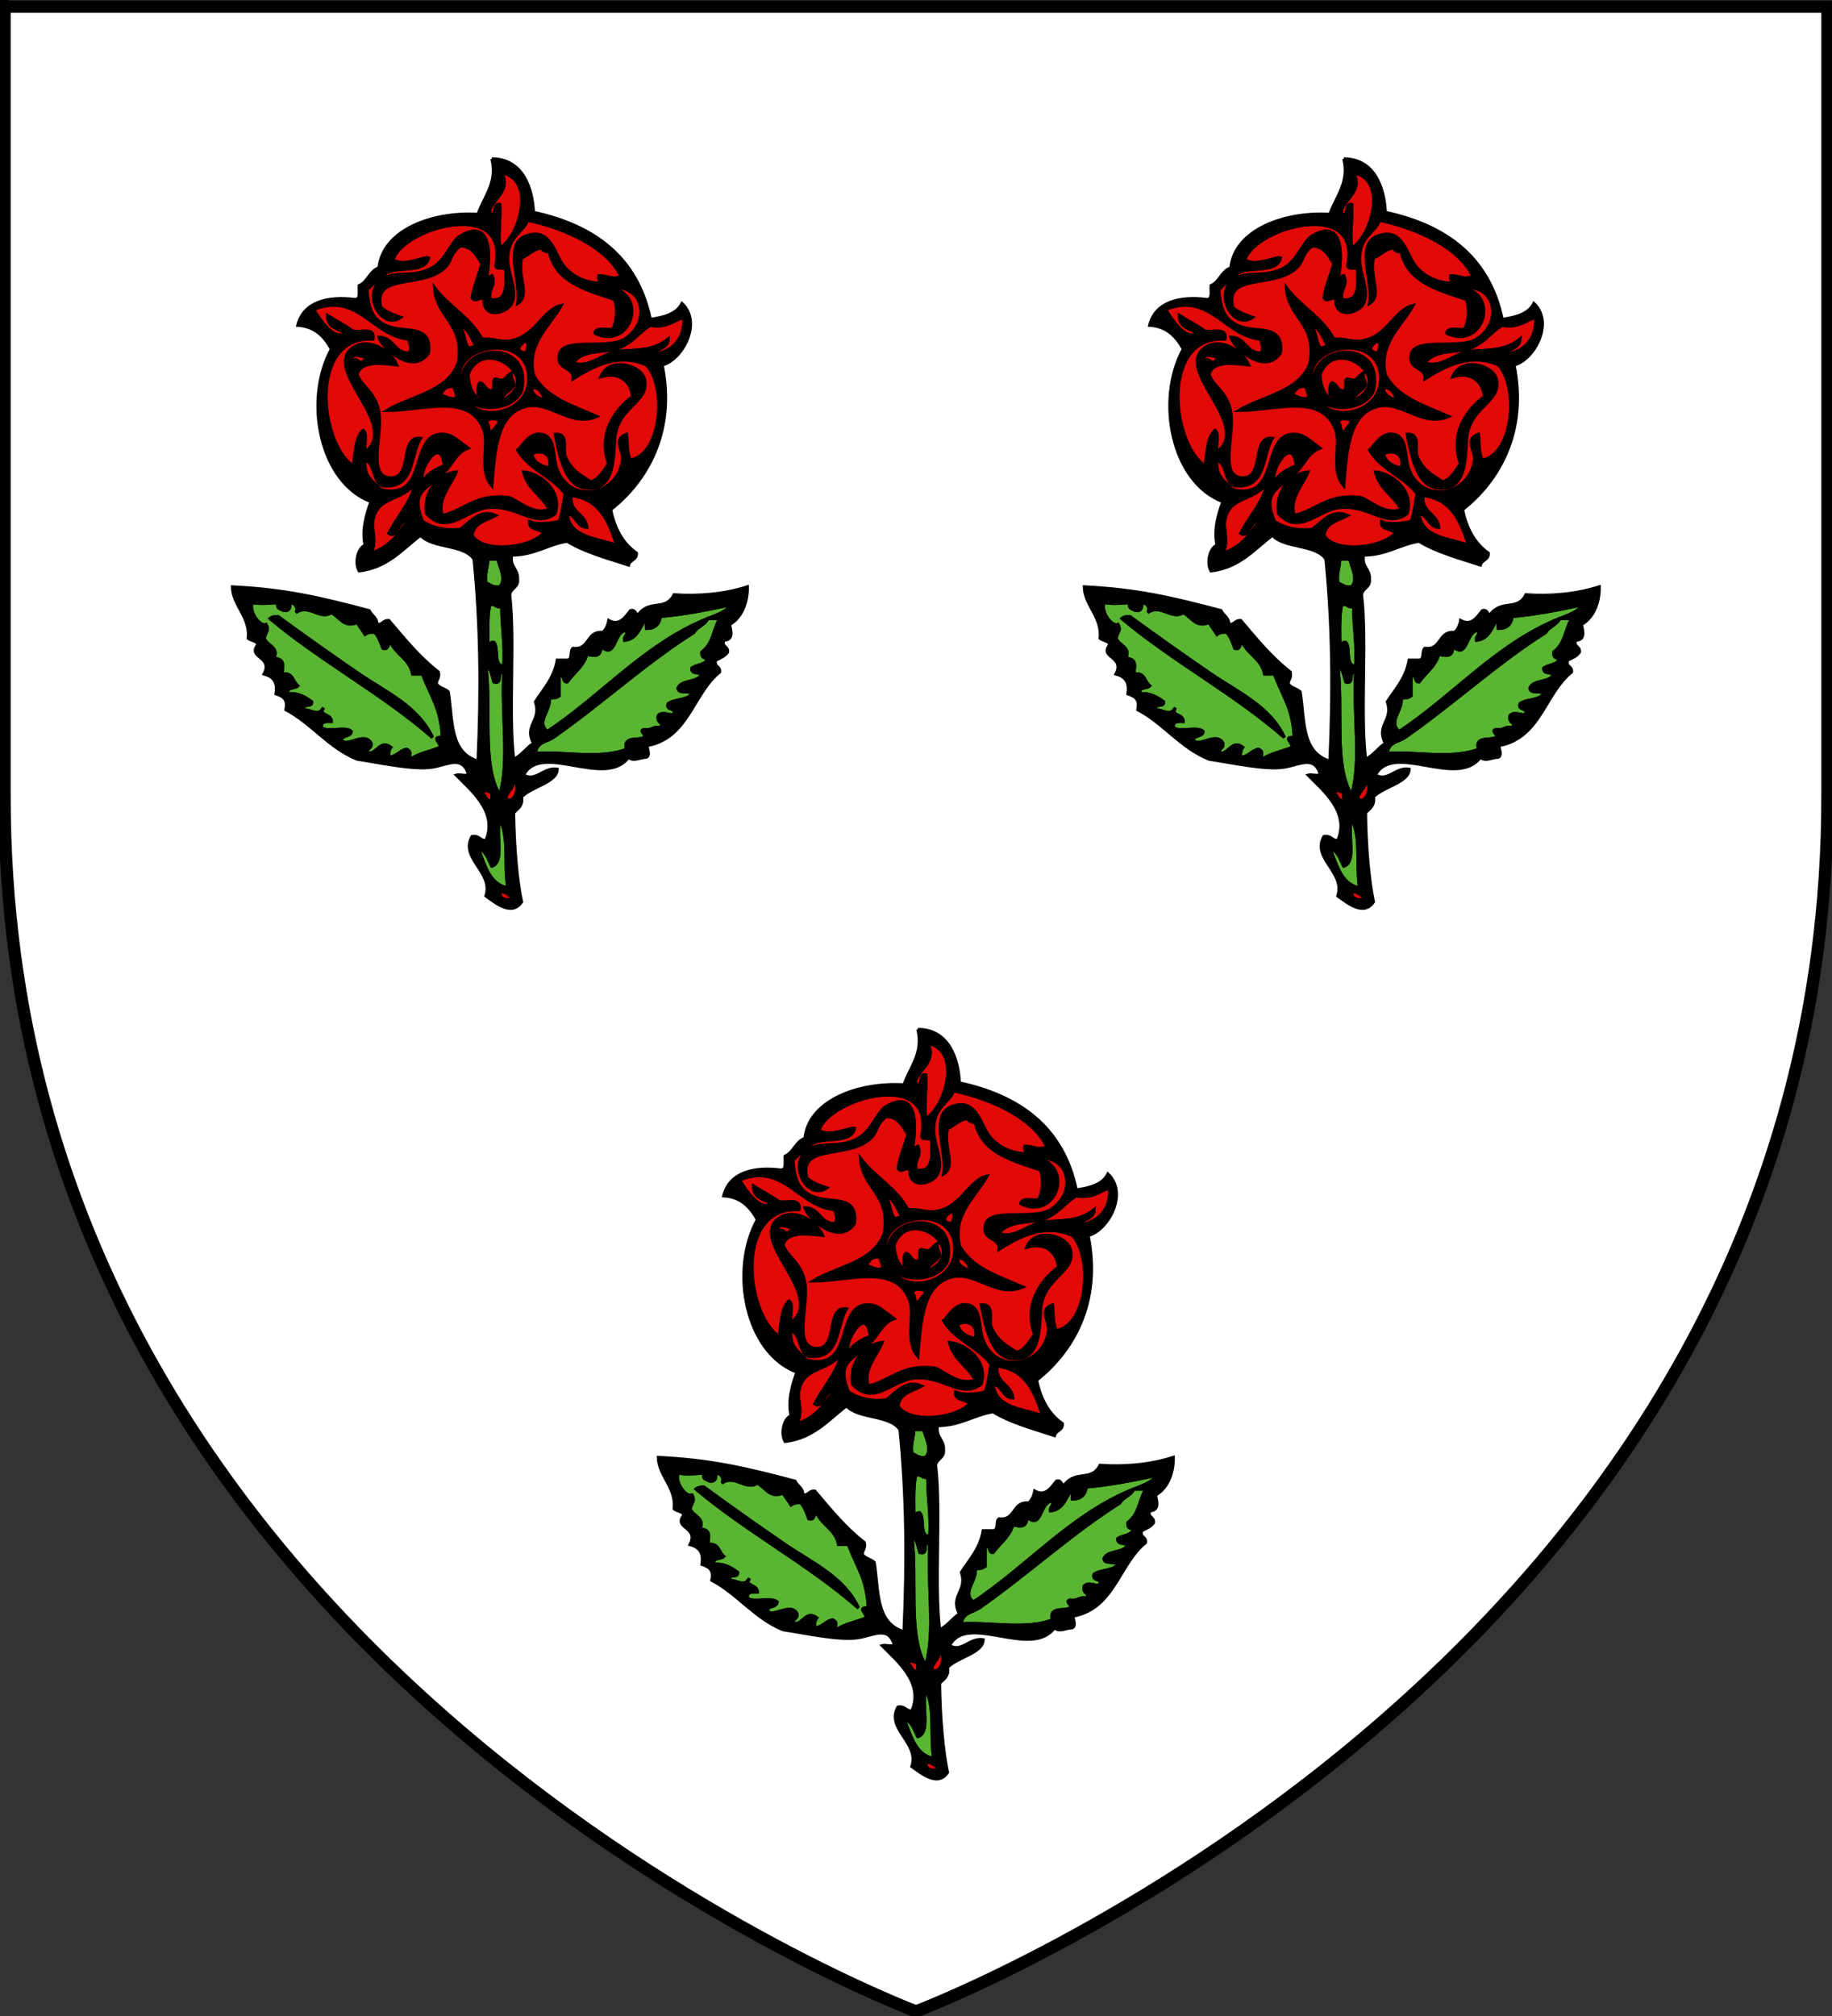 <?xml version="1.0" encoding="UTF-8" standalone="no"?><svg xmlns="http://www.w3.org/2000/svg" xmlns:xlink="http://www.w3.org/1999/xlink" height="660px" width="600px">

<rect width="100%" height="100%" fill="#333333" stroke="none"/>

<g>
<clipPath id="MonClip">
	<path d="M 300,658.5 C 300,658.5 1.5,546.18 1.5,260.728 C 1.5,-24.723 1.5,2.176 1.5,2.176 L 598.5,2.176 L 598.5,260.728 C 598.5,546.18 300,658.5 300,658.5 z "/>
</clipPath></g>

	<g id="layer3" label="Fond"><path d="M 300.000,658.500 C 300.000,658.500 1.500,546.180 1.500,260.728 C 1.500,-24.723 1.500,2.176 1.500,2.176 L 598.500,2.176 L 598.500,260.728 C 598.500,546.180 300.000,658.500 300.000,658.500 z" id="" style="fill:#ffffff"/></g>
	
	<g clip-path="url(#MonClip)" id="layer4" label="Meubles"><g desc="rose tigée feuillée_" id="rose tigée feuillée_" label="rose tigée feuillée_"><g id=""><path d="M 164.335,56.541 C 175.873,58.851 169.932,77.902 163.686,81.191 C 163.093,76.274 163.920,72.862 163.686,66.920 C 161.103,66.499 163.188,70.746 160.443,70.163 C 159.445,65.868 167.749,63.375 164.335,56.541 z" id="" style="fill:#e20909;stroke:black;stroke-width:1.0"/><path d="M 162.389,87.029 C 162.556,88.376 165.239,87.206 165.632,88.326 C 165.693,93.361 166.415,99.055 160.443,98.057 C 159.864,94.209 162.489,93.618 161.092,90.272 C 157.903,91.659 160.588,94.924 157.848,96.759 C 159.821,91.858 163.854,69.553 150.713,77.299 C 147.869,78.975 146.075,85.182 141.631,87.678 C 135.133,91.326 129.809,88.341 124.765,91.570 C 126.451,85.687 138.924,90.592 140.334,84.434 C 138.681,84.018 132.330,87.472 128.657,85.083 C 131.939,74.490 167.017,64.503 162.389,87.029 z" id="" style="fill:#e20909;stroke:black;stroke-width:1.0"/><path d="M 142.280,94.164 C 146.903,100.352 154.122,103.945 157.848,111.030 C 161.449,110.749 163.688,111.924 166.281,111.679 C 175.262,110.829 177.525,101.421 183.796,100.003 C 180.224,106.624 172.392,112.343 174.714,122.706 C 178.661,130.220 187.489,132.851 195.472,136.329 C 186.707,140.074 179.916,130.975 172.119,133.085 C 162.934,135.572 162.091,146.567 161.092,159.033 C 156.754,154.045 160.172,145.540 158.497,140.870 C 154.040,128.444 138.940,134.392 126.711,134.383 C 134.832,129.529 146.614,128.338 150.064,118.814 C 152.275,105.791 142.964,104.292 142.280,94.164 M 153.956,114.274 C 154.065,113.518 154.982,113.569 155.902,113.625 C 154.686,110.935 152.378,105.923 150.064,106.489 C 152.480,107.965 151.611,112.726 153.956,114.274 M 172.119,115.571 C 172.627,115.121 173.563,111.951 172.119,111.679 C 170.103,112.719 168.372,115.123 172.119,115.571 M 152.010,127.896 C 146.902,112.870 174.818,109.431 170.822,127.896 C 168.081,134.386 156.440,135.341 152.010,129.842 C 156.913,139.886 176.251,134.574 172.768,120.760 C 169.218,108.099 144.239,114.695 152.010,127.896 M 160.443,131.139 C 158.250,131.386 157.675,130.015 156.551,129.193 C 156.465,127.594 156.453,126.068 157.199,125.301 C 158.958,125.705 158.814,128.011 161.092,127.896 C 162.371,127.446 160.932,124.276 162.389,124.004 C 165.725,125.409 165.353,123.157 167.578,122.058 C 167.109,124.040 168.241,124.422 168.227,125.950 C 167.403,128.153 164.630,128.407 164.335,131.139 C 178.890,124.198 158.112,109.240 153.307,122.706 C 153.495,127.286 156.083,132.891 160.443,131.139 M 144.226,129.193 C 145.811,129.771 147.039,130.705 149.415,130.491 C 149.884,128.508 148.752,128.127 148.767,126.599 C 145.944,126.155 145.176,127.766 144.226,129.193 M 174.065,127.247 C 174.412,129.712 176.594,130.341 178.606,131.139 C 177.934,129.132 176.022,125.926 174.065,127.247 M 159.146,138.275 C 160.462,138.689 159.573,141.307 161.092,141.518 C 161.829,140.092 163.261,139.363 163.686,137.626 C 162.025,137.036 160.009,136.575 159.146,138.275 z" id="" style="fill:#000000;stroke:black;stroke-width:1.0"/><path d="M 224.014,103.895 C 224.224,111.457 220.212,114.796 214.284,116.220 C 215.120,113.812 218.680,114.130 218.824,111.030 C 214.449,114.560 209.945,114.571 203.256,114.922 C 197.582,115.221 193.096,120.908 187.688,118.814 C 190.984,114.019 198.294,115.794 203.256,113.625 C 207.631,111.713 209.579,108.361 212.986,106.489 C 218.482,107.444 220.452,104.873 224.014,103.895 z" id="" style="fill:#e20909;stroke:black;stroke-width:1.0"/><path d="M 150.064,106.489 C 152.378,105.923 154.686,110.935 155.902,113.625 C 154.982,113.569 154.065,113.518 153.956,114.274 C 151.611,112.726 152.480,107.965 150.064,106.489 z" id="" style="fill:#e20909;stroke:black;stroke-width:1.0"/><path d="M 172.119,111.679 C 173.563,111.951 172.627,115.121 172.119,115.571 C 168.372,115.123 170.103,112.719 172.119,111.679 z" id="" style="fill:#e20909;stroke:black;stroke-width:1.0"/><path d="M 172.768,120.760 C 176.251,134.574 156.913,139.886 152.010,129.842 C 156.440,135.341 168.081,134.386 170.822,127.896 C 174.818,109.431 146.902,112.870 152.010,127.896 C 144.239,114.695 169.218,108.099 172.768,120.760 z" id="" style="fill:#e20909;stroke:black;stroke-width:1.0"/><path d="M 120.873,116.868 C 120.801,118.094 118.729,117.319 118.927,118.814 C 116.630,118.598 117.332,117.030 115.035,118.166 C 115.110,114.557 118.507,117.217 120.873,116.868 z" id="" style="fill:#e20909;stroke:black;stroke-width:1.0"/><path d="M 181.849,142.167 C 186.431,141.836 184.214,147.127 185.093,149.302 C 186.943,153.882 189.817,155.407 193.526,157.735 C 196.493,156.811 197.581,154.006 199.364,151.897 C 195.660,142.145 201.386,134.061 207.148,129.842 C 206.590,124.535 202.522,121.604 196.769,123.355 C 199.503,116.611 209.862,119.508 211.040,124.004 C 213.089,131.819 201.909,132.886 201.310,144.113 C 200.972,150.440 200.768,158.570 194.823,159.681 C 186.279,161.280 183.838,152.708 181.849,142.167 z" id="" style="fill:#000000;stroke:black;stroke-width:1.0"/><path d="M 148.767,126.599 C 148.752,128.127 149.884,128.508 149.415,130.491 C 147.039,130.705 145.811,129.771 144.226,129.193 C 145.176,127.766 145.944,126.155 148.767,126.599 z" id="" style="fill:#e20909;stroke:black;stroke-width:1.0"/><path d="M 178.606,131.139 C 176.594,130.341 174.412,129.712 174.065,127.247 C 176.022,125.926 177.934,129.132 178.606,131.139 z" id="" style="fill:#e20909;stroke:black;stroke-width:1.0"/><path d="M 163.686,137.626 C 163.261,139.363 161.829,140.092 161.092,141.518 C 159.573,141.307 160.462,138.689 159.146,138.275 C 160.009,136.575 162.025,137.036 163.686,137.626 z" id="" style="fill:#e20909;stroke:black;stroke-width:1.0"/><path d="M 145.523,152.546 C 142.512,153.643 139.916,155.155 138.388,157.735 C 136.626,154.411 144.488,141.533 145.523,152.546 z" id="" style="fill:#e20909;stroke:black;stroke-width:1.0"/><path d="M 179.903,153.195 C 176.922,152.716 174.838,151.340 174.065,148.654 C 177.148,146.735 181.257,148.596 179.903,153.195 z" id="" style="fill:#e20909;stroke:black;stroke-width:1.0"/><path d="M 149.415,154.492 C 147.783,158.621 143.015,163.413 144.875,168.763 C 152.384,166.975 156.081,161.374 166.930,162.925 C 170.675,164.619 174.723,168.624 179.903,166.817 C 177.577,162.224 172.754,160.128 171.471,154.492 C 176.465,154.893 184.230,160.209 181.849,168.114 C 175.236,173.209 169.480,165.153 159.794,166.168 C 152.524,166.930 146.485,175.603 139.685,168.114 C 138.586,159.659 144.706,154.978 149.415,154.492 z" id="" style="fill:#000000;stroke:black;stroke-width:1.0"/><path d="M 135.793,158.384 C 135.348,163.566 129.935,169.388 127.360,174.601 C 130.232,176.368 130.450,169.924 133.847,170.060 C 130.694,174.691 127.554,179.336 121.522,181.088 C 123.581,176.686 121.443,173.595 122.171,170.060 C 123.763,162.317 131.453,164.073 135.793,158.384 z" id="" style="fill:#e20909;stroke:black;stroke-width:1.0"/><path d="M 159.794,183.034 C 160.876,183.034 161.956,183.034 163.038,183.034 C 163.813,186.012 165.933,189.754 163.686,192.116 C 161.358,192.498 160.548,191.362 159.146,190.818 C 158.709,187.571 159.746,185.797 159.794,183.034 z" id="" style="fill:#5ab532;stroke:black;stroke-width:1.0"/><path d="M 105.954,231.685 C 104.286,234.711 102.248,232.493 99.467,232.334 C 98.843,229.980 102.381,231.789 102.061,229.739 C 99.303,227.641 96.711,226.795 94.277,227.144 C 93.823,224.744 96.552,225.527 97.521,224.550 C 95.828,223.215 96.000,220.016 92.331,220.658 C 92.785,217.512 93.112,215.895 89.736,215.468 C 91.323,211.783 87.631,211.631 86.493,208.981 C 87.160,206.474 88.202,206.423 87.142,204.441 C 84.809,205.224 81.416,199.942 82.601,197.305 C 86.396,197.769 87.031,197.479 91.034,197.305 C 90.468,199.385 92.032,199.334 92.980,199.900 C 94.689,200.096 95.109,199.001 94.926,197.305 C 96.932,197.195 97.843,199.588 96.872,200.548 C 101.178,197.457 104.723,203.102 108.548,200.548 C 111.292,202.035 112.745,205.611 116.981,203.792 C 117.780,205.155 118.777,206.321 119.576,207.684 C 120.329,207.140 121.315,206.828 122.819,207.035 C 124.051,208.398 124.685,210.359 125.414,212.225 C 127.496,212.794 126.759,210.542 128.009,210.279 C 129.778,214.347 134.260,215.704 135.144,220.658 C 136.226,220.658 137.306,220.658 138.388,220.658 C 141.239,228.323 144.397,231.742 144.875,241.415 C 141.061,241.184 144.361,243.029 144.226,244.659 C 141.065,246.039 137.098,246.613 134.496,248.551 C 133.556,247.259 135.170,246.279 133.198,245.308 C 130.779,245.699 130.016,247.747 127.360,247.902 C 127.153,246.398 127.465,245.412 128.009,244.659 C 124.666,242.121 123.614,246.483 120.873,246.605 C 119.286,245.075 121.842,245.398 121.522,243.362 C 119.427,239.198 113.022,245.306 111.792,242.064 C 112.306,240.633 114.841,241.221 115.035,239.469 C 113.170,237.658 107.212,239.941 105.305,238.172 C 105.008,236.146 106.691,236.098 108.548,236.226 C 108.454,233.489 104.170,234.552 105.954,231.685 M 117.630,220.658 C 108.611,214.491 99.620,208.111 91.034,201.846 C 89.904,201.797 89.016,201.991 88.439,202.494 C 105.129,216.509 125.239,227.104 141.631,241.415 C 136.979,231.286 126.339,226.613 117.630,220.658 z" id="" style="fill:#5ab532;stroke:black;stroke-width:1.0"/><path d="M 160.443,197.954 C 162.427,197.483 162.351,199.073 164.335,198.602 C 164.275,205.365 165.453,210.891 164.984,218.063 C 161.376,217.994 163.467,212.228 161.740,210.279 C 158.093,210.057 162.696,217.083 159.794,216.117 C 160.008,209.283 159.328,202.361 160.443,197.954 z" id="" style="fill:#5ab532;stroke:black;stroke-width:1.0"/><path d="M 179.255,239.469 C 175.341,236.301 180.554,232.514 179.903,228.442 C 181.408,228.649 182.394,228.337 183.147,227.793 C 183.147,225.631 183.147,223.468 183.147,221.306 C 185.231,220.735 184.036,223.444 185.742,223.252 C 187.919,220.240 191.067,218.199 192.228,214.171 C 194.845,214.858 196.892,215.023 196.769,211.576 C 201.879,216.139 200.803,206.509 205.202,206.387 C 205.738,208.220 204.288,208.067 204.553,209.630 C 208.430,209.182 209.451,205.879 211.040,203.143 C 211.920,203.344 211.579,204.767 211.689,205.738 C 214.551,205.789 215.931,204.358 216.230,201.846 C 224.271,201.079 230.728,199.829 239.582,197.954 C 237.523,200.512 234.430,201.445 231.798,202.494 C 211.256,210.686 196.983,227.816 179.255,239.469 z" id="" style="fill:#5ab532;stroke:black;stroke-width:1.0"/><path d="M 141.631,241.415 C 125.239,227.104 105.129,216.509 88.439,202.494 C 89.016,201.991 89.904,201.797 91.034,201.846 C 99.620,208.111 108.611,214.491 117.630,220.658 C 126.339,226.613 136.979,231.286 141.631,241.415 z" id="" style="fill:#000000;stroke:black;stroke-width:1.0"/><path d="M 235.690,202.494 C 233.319,207.180 233.593,210.552 229.852,213.522 C 229.734,214.938 230.383,215.586 231.798,215.468 C 231.291,217.773 228.225,217.517 226.609,218.712 C 226.371,220.680 228.722,220.058 229.852,220.658 C 228.716,223.630 223.374,222.396 222.068,225.198 C 222.080,227.348 225.734,225.857 226.609,227.144 C 225.133,229.345 220.939,228.827 218.824,230.388 C 218.135,232.807 221.257,231.415 220.770,233.631 C 219.901,234.776 217.016,232.569 215.581,234.280 C 214.862,236.790 217.874,236.588 216.230,238.172 C 213.824,237.713 213.446,239.280 211.040,238.821 C 209.097,239.248 211.660,240.208 211.040,241.415 C 208.958,242.577 203.978,240.840 205.202,245.308 C 196.748,248.710 183.875,245.919 175.363,246.605 C 175.638,242.876 179.109,242.874 181.201,241.415 C 196.855,230.503 210.985,217.368 227.257,207.035 C 228.334,205.085 230.898,204.622 231.798,202.494 C 233.095,202.494 234.393,202.494 235.690,202.494 z" id="" style="fill:#5ab532;stroke:black;stroke-width:1.0"/><path d="M 159.146,218.063 C 160.975,218.828 161.119,221.279 161.740,223.252 C 164.860,224.210 162.337,219.525 164.984,220.009 C 164.168,234.433 166.943,248.969 163.686,260.227 C 157.711,250.635 160.973,231.804 159.146,218.063 z" id="" style="fill:#5ab532;stroke:black;stroke-width:1.0"/><path d="M 168.227,255.687 C 170.741,256.826 168.516,263.937 165.632,261.525 C 165.908,258.990 168.129,258.399 168.227,255.687 z" id="" style="fill:#e20909;stroke:black;stroke-width:1.0"/><path d="M 157.848,259.579 C 158.015,258.060 160.698,259.205 161.092,259.579 C 161.092,260.443 161.092,261.309 161.092,262.173 C 158.872,262.447 159.142,260.231 157.848,259.579 z" id="" style="fill:#e20909;stroke:black;stroke-width:1.0"/><path d="M 163.686,268.011 C 166.897,274.876 165.010,281.633 166.281,290.715 C 160.011,289.417 158.843,283.017 156.551,277.742 C 159.225,278.528 159.935,281.276 161.092,283.580 C 165.363,282.096 162.197,273.595 163.686,268.011 z" id="" style="fill:#5ab532;stroke:black;stroke-width:1.0"/><path d="M 163.686,292.013 C 166.059,291.586 166.175,293.417 168.227,293.310 C 167.233,295.352 163.429,294.766 163.686,292.013 z" id="" style="fill:#e20909;stroke:black;stroke-width:1.0"/><path d="M 153.307,122.706 C 158.112,109.240 178.890,124.198 164.335,131.139 C 164.630,128.407 167.403,128.153 168.227,125.950 C 168.241,124.422 167.109,124.040 167.578,122.058 C 165.353,123.157 165.725,125.409 162.389,124.004 C 160.932,124.276 162.371,127.446 161.092,127.896 C 158.814,128.011 158.958,125.705 157.199,125.301 C 156.453,126.068 156.465,127.594 156.551,129.193 C 157.675,130.015 158.250,131.386 160.443,131.139 C 156.083,132.891 153.495,127.286 153.307,122.706 z" id="" style="fill:#e20909;stroke:black;stroke-width:1.0"/><path d="M 161.092,52.000 C 171.278,52.015 174.381,61.710 174.714,69.514 C 194.810,73.852 208.773,84.323 212.986,104.543 C 217.537,103.905 221.622,102.800 223.365,99.354 C 230.111,105.764 223.296,117.916 216.878,119.463 C 221.287,141.265 211.994,157.428 200.013,166.817 C 201.278,173.119 203.996,177.969 208.445,181.088 C 208.561,183.365 206.254,183.221 205.851,184.980 C 198.829,182.704 191.507,180.728 185.742,177.196 C 179.227,178.250 175.110,181.700 167.578,181.737 C 166.881,185.677 169.646,186.156 169.524,189.521 C 169.838,192.430 167.231,192.417 166.930,194.710 C 168.730,210.081 166.424,232.946 168.227,248.551 C 170.906,247.337 172.338,244.878 174.714,243.362 C 171.587,237.216 177.437,236.041 175.363,229.739 C 178.073,225.531 181.490,222.028 182.498,216.117 C 183.579,216.117 184.660,216.117 185.742,216.117 C 187.674,216.103 186.573,213.056 187.688,212.225 C 193.350,212.914 191.907,206.498 197.418,207.035 C 198.454,206.126 199.075,204.801 199.364,203.143 C 203.010,205.166 204.899,201.860 206.499,199.900 C 208.270,199.427 207.805,201.189 209.094,201.197 C 212.804,196.141 217.940,200.242 220.770,194.710 C 228.380,195.231 236.842,194.667 244.772,192.116 C 244.886,197.129 242.913,202.273 238.934,204.441 C 239.487,206.923 240.155,209.474 236.988,209.630 C 236.294,212.053 238.598,211.479 238.285,213.522 C 237.378,214.777 235.884,215.445 234.393,216.117 C 233.699,218.540 236.003,217.966 235.690,220.009 C 226.947,227.050 225.464,241.352 212.338,244.010 C 211.189,244.024 213.371,247.071 211.689,247.902 C 209.669,247.909 207.461,249.436 205.851,247.902 C 198.239,258.277 177.187,242.707 171.471,253.740 C 175.591,256.113 177.936,251.137 182.498,251.794 C 182.462,256.173 173.990,257.491 170.822,260.876 C 171.290,263.938 169.471,264.715 168.227,266.065 C 168.331,277.318 169.421,288.743 170.822,295.256 C 167.635,300.000 162.414,295.654 159.146,293.310 C 161.693,285.504 150.531,280.984 154.605,273.850 C 156.978,273.423 157.093,275.253 159.146,275.147 C 163.202,265.789 154.147,258.605 149.415,253.740 C 150.556,253.367 153.226,254.525 153.307,253.092 C 151.233,247.247 146.567,250.353 141.631,251.146 C 135.330,252.158 123.830,249.543 116.981,248.551 C 107.603,244.739 102.239,236.913 93.629,232.334 C 94.443,228.708 92.465,227.876 90.385,227.144 C 91.074,222.996 89.219,221.391 86.493,220.658 C 89.581,214.703 80.805,215.503 84.547,210.927 C 83.957,209.788 82.274,209.741 81.304,208.981 C 82.047,201.974 76.236,198.235 76.114,192.116 C 93.540,192.994 104.757,195.644 120.873,199.900 C 121.624,201.527 123.458,202.072 123.468,204.441 C 125.367,204.610 125.461,202.974 127.360,203.143 C 132.424,209.107 137.356,215.202 143.577,220.009 C 144.046,221.991 142.914,222.373 142.928,223.901 C 143.773,225.219 145.704,225.451 146.821,226.496 C 148.318,236.227 147.265,246.347 156.551,249.200 C 157.637,225.416 157.364,204.389 155.253,183.034 C 151.825,178.029 141.785,179.637 137.739,175.250 C 131.700,179.806 127.049,185.751 117.630,186.926 C 116.072,184.204 117.250,179.412 119.576,178.493 C 118.485,173.557 119.967,168.356 121.522,164.222 C 104.585,157.868 99.491,130.786 108.548,114.274 C 106.275,110.276 103.391,106.890 97.521,106.489 C 99.422,98.850 107.375,96.899 116.332,98.057 C 118.188,97.966 117.519,95.351 117.630,93.516 C 120.500,92.277 121.069,88.738 124.117,87.678 C 125.416,75.203 141.828,69.241 156.551,70.163 C 158.532,64.411 163.041,59.778 161.092,52.000 M 108.548,236.226 C 106.691,236.098 105.008,236.146 105.305,238.172 C 107.212,239.941 113.170,237.658 115.035,239.469 C 114.841,241.221 112.306,240.633 111.792,242.064 C 113.022,245.306 119.427,239.198 121.522,243.362 C 121.842,245.398 119.286,245.075 120.873,246.605 C 123.614,246.483 124.666,242.121 128.009,244.659 C 127.465,245.412 127.153,246.398 127.360,247.902 C 130.016,247.747 130.779,245.699 133.198,245.308 C 135.170,246.279 133.556,247.259 134.496,248.551 C 137.098,246.613 141.065,246.039 144.226,244.659 C 144.361,243.029 141.061,241.184 144.875,241.415 C 144.397,231.742 141.239,228.323 138.388,220.658 C 137.306,220.658 136.226,220.658 135.144,220.658 C 134.260,215.704 129.778,214.347 128.009,210.279 C 126.759,210.542 127.496,212.794 125.414,212.225 C 124.685,210.359 124.051,208.398 122.819,207.035 C 121.315,206.828 120.329,207.140 119.576,207.684 C 118.777,206.321 117.780,205.155 116.981,203.792 C 112.745,205.611 111.292,202.035 108.548,200.548 C 104.723,203.102 101.178,197.457 96.872,200.548 C 97.843,199.588 96.932,197.195 94.926,197.305 C 95.109,199.001 94.689,200.096 92.980,199.900 C 92.032,199.334 90.468,199.385 91.034,197.305 C 87.031,197.479 86.396,197.769 82.601,197.305 C 81.416,199.942 84.809,205.224 87.142,204.441 C 88.202,206.423 87.160,206.474 86.493,208.981 C 87.631,211.631 91.323,211.783 89.736,215.468 C 93.112,215.895 92.785,217.512 92.331,220.658 C 96.000,220.016 95.828,223.215 97.521,224.550 C 96.552,225.527 93.823,224.744 94.277,227.144 C 96.711,226.795 99.303,227.641 102.061,229.739 C 102.381,231.789 98.843,229.980 99.467,232.334 C 102.248,232.493 104.286,234.711 105.954,231.685 C 104.170,234.552 108.454,233.489 108.548,236.226 M 160.443,70.163 C 163.188,70.746 161.103,66.499 163.686,66.920 C 163.920,72.862 163.093,76.274 163.686,81.191 C 169.932,77.902 175.873,58.851 164.335,56.541 C 167.749,63.375 159.445,65.868 160.443,70.163 M 166.281,84.434 C 166.140,89.275 169.615,95.256 167.578,99.354 C 165.955,102.621 158.272,104.511 158.497,98.057 C 157.806,96.516 155.509,99.447 154.605,97.408 C 155.337,93.383 156.767,90.056 157.848,86.380 C 156.124,83.780 154.934,80.645 150.713,80.542 C 146.967,83.490 148.289,85.646 144.875,88.326 C 137.324,94.255 121.899,89.576 124.765,100.651 C 126.448,102.212 128.839,103.064 131.252,103.895 C 125.413,108.016 119.037,97.612 124.117,92.218 C 122.085,92.349 121.465,93.891 120.225,94.813 C 120.622,101.618 122.359,105.445 128.009,107.138 C 133.554,108.801 141.510,106.421 140.334,115.571 C 135.423,122.961 125.229,114.202 124.117,110.381 C 129.018,110.453 128.914,115.531 133.847,115.571 C 135.134,114.344 134.162,112.507 133.847,111.030 C 121.957,109.929 117.265,95.501 102.710,101.300 C 104.782,104.621 109.354,111.676 113.089,109.084 C 110.749,107.532 107.124,107.265 107.251,103.246 C 110.023,105.014 113.062,106.516 115.684,108.435 C 118.384,108.762 123.016,107.158 122.171,111.030 C 101.004,109.872 104.648,145.150 115.684,152.546 C 116.419,147.203 116.468,143.260 118.927,140.870 C 120.412,141.979 119.165,145.821 119.576,148.005 C 131.086,139.281 106.237,121.776 115.035,114.274 C 120.070,109.980 127.758,114.513 129.955,119.463 C 126.852,119.202 118.011,117.461 116.981,122.706 C 118.594,126.793 122.957,128.364 124.117,135.031 C 125.395,142.381 119.998,156.308 128.009,156.438 C 135.310,156.557 130.727,142.602 137.739,143.464 C 134.229,149.253 135.808,160.129 125.414,159.033 C 121.895,157.795 123.047,151.886 119.576,150.600 C 118.970,156.179 122.400,157.722 124.765,160.330 C 140.476,163.965 134.002,142.833 144.226,142.167 C 147.836,141.932 149.453,143.909 153.307,146.708 C 148.970,148.295 148.525,152.201 144.226,155.789 C 138.320,160.718 134.764,161.696 138.388,170.709 C 141.400,172.670 145.238,173.805 150.713,173.304 C 153.675,171.284 157.158,166.355 162.389,168.763 C 159.279,170.409 155.181,171.069 154.605,175.250 C 157.958,181.032 173.233,179.696 177.957,174.601 C 176.964,172.784 173.159,173.777 173.417,170.709 C 176.053,171.860 180.400,171.358 183.147,170.709 C 184.233,168.119 184.445,164.655 185.093,161.627 C 180.819,155.955 173.182,153.645 169.524,147.356 C 171.124,146.108 173.201,141.520 177.309,142.167 C 182.197,142.937 180.801,149.600 182.498,153.843 C 187.068,165.266 202.347,162.245 203.905,150.600 C 204.313,147.545 200.523,143.857 205.202,142.167 C 205.567,143.900 205.100,148.212 206.499,150.600 C 216.703,148.722 218.453,126.487 211.689,119.463 C 202.439,115.399 194.120,119.966 187.688,124.004 C 188.086,119.887 182.290,121.347 183.147,116.220 C 184.163,110.141 198.663,114.599 204.553,111.030 C 212.941,105.947 211.451,93.113 200.013,94.164 C 212.571,96.531 206.453,114.830 194.823,109.084 C 195.051,106.933 198.562,108.066 200.661,107.787 C 202.025,105.223 202.295,101.232 201.310,98.057 C 192.116,94.925 182.159,92.558 179.903,82.488 C 178.696,82.399 177.736,82.061 177.309,81.191 C 174.456,81.582 173.167,83.536 170.822,84.434 C 169.445,91.018 173.727,96.670 169.524,99.354 C 170.860,92.558 164.820,80.015 172.119,77.299 C 180.761,74.084 181.475,83.804 185.093,87.678 C 189.438,92.329 194.703,92.886 199.364,92.867 C 197.463,92.821 195.707,92.632 196.120,90.272 C 198.645,90.081 201.252,91.952 203.256,90.272 C 198.783,81.104 185.736,74.939 172.768,72.109 C 171.672,75.870 166.494,77.105 166.281,84.434 M 128.657,85.083 C 132.330,87.472 138.681,84.018 140.334,84.434 C 138.924,90.592 126.451,85.687 124.765,91.570 C 129.809,88.341 135.133,91.326 141.631,87.678 C 146.075,85.182 147.869,78.975 150.713,77.299 C 163.854,69.553 159.821,91.858 157.848,96.759 C 160.588,94.924 157.903,91.659 161.092,90.272 C 162.489,93.618 159.864,94.209 160.443,98.057 C 166.415,99.055 165.693,93.361 165.632,88.326 C 165.239,87.206 162.556,88.376 162.389,87.029 C 167.017,64.503 131.939,74.490 128.657,85.083 M 212.986,106.489 C 209.579,108.361 207.631,111.713 203.256,113.625 C 198.294,115.794 190.984,114.019 187.688,118.814 C 193.096,120.908 197.582,115.221 203.256,114.922 C 209.945,114.571 214.449,114.560 218.824,111.030 C 218.680,114.130 215.120,113.812 214.284,116.220 C 220.212,114.796 224.224,111.457 224.014,103.895 C 220.452,104.873 218.482,107.444 212.986,106.489 M 115.035,118.166 C 117.332,117.030 116.630,118.598 118.927,118.814 C 118.729,117.319 120.801,118.094 120.873,116.868 C 118.507,117.217 115.110,114.557 115.035,118.166 M 138.388,157.735 C 139.916,155.155 142.512,153.643 145.523,152.546 C 144.488,141.533 136.626,154.411 138.388,157.735 M 174.065,148.654 C 174.838,151.340 176.922,152.716 179.903,153.195 C 181.257,148.596 177.148,146.735 174.065,148.654 M 122.171,170.060 C 121.443,173.595 123.581,176.686 121.522,181.088 C 127.554,179.336 130.694,174.691 133.847,170.060 C 130.450,169.924 130.232,176.368 127.360,174.601 C 129.935,169.388 135.348,163.566 135.793,158.384 C 131.453,164.073 123.763,162.317 122.171,170.060 M 192.228,172.655 C 188.707,172.500 188.888,168.644 185.742,168.114 C 186.572,176.149 195.470,176.116 201.959,178.493 C 199.378,170.695 196.425,163.269 187.039,162.276 C 186.512,167.992 191.687,168.007 192.228,172.655 M 159.146,190.818 C 160.548,191.362 161.358,192.498 163.686,192.116 C 165.933,189.754 163.813,186.012 163.038,183.034 C 161.956,183.034 160.876,183.034 159.794,183.034 C 159.746,185.797 158.709,187.571 159.146,190.818 M 159.794,216.117 C 162.696,217.083 158.093,210.057 161.740,210.279 C 163.467,212.228 161.376,217.994 164.984,218.063 C 165.453,210.891 164.275,205.365 164.335,198.602 C 162.351,199.073 162.427,197.483 160.443,197.954 C 159.328,202.361 160.008,209.283 159.794,216.117 M 231.798,202.494 C 230.898,204.622 228.334,205.085 227.257,207.035 C 210.985,217.368 196.855,230.503 181.201,241.415 C 179.109,242.874 175.638,242.876 175.363,246.605 C 183.875,245.919 196.748,248.710 205.202,245.308 C 203.978,240.840 208.958,242.577 211.040,241.415 C 211.660,240.208 209.097,239.248 211.040,238.821 C 213.446,239.280 213.824,237.713 216.230,238.172 C 217.874,236.588 214.862,236.790 215.581,234.280 C 217.016,232.569 219.901,234.776 220.770,233.631 C 221.257,231.415 218.135,232.807 218.824,230.388 C 220.939,228.827 225.133,229.345 226.609,227.144 C 225.734,225.857 222.080,227.348 222.068,225.198 C 223.374,222.396 228.716,223.630 229.852,220.658 C 228.722,220.058 226.371,220.680 226.609,218.712 C 228.225,217.517 231.291,217.773 231.798,215.468 C 230.383,215.586 229.734,214.938 229.852,213.522 C 233.593,210.552 233.319,207.180 235.690,202.494 C 234.393,202.494 233.095,202.494 231.798,202.494 M 231.798,202.494 C 234.430,201.445 237.523,200.512 239.582,197.954 C 230.728,199.829 224.271,201.079 216.230,201.846 C 215.931,204.358 214.551,205.789 211.689,205.738 C 211.579,204.767 211.920,203.344 211.040,203.143 C 209.451,205.879 208.430,209.182 204.553,209.630 C 204.288,208.067 205.738,208.220 205.202,206.387 C 200.803,206.509 201.879,216.139 196.769,211.576 C 196.892,215.023 194.845,214.858 192.228,214.171 C 191.067,218.199 187.919,220.240 185.742,223.252 C 184.036,223.444 185.231,220.735 183.147,221.306 C 183.147,223.468 183.147,225.631 183.147,227.793 C 182.394,228.337 181.408,228.649 179.903,228.442 C 180.554,232.514 175.341,236.301 179.255,239.469 C 196.983,227.816 211.256,210.686 231.798,202.494 M 163.686,260.227 C 166.943,248.969 164.168,234.433 164.984,220.009 C 162.337,219.525 164.860,224.210 161.740,223.252 C 161.119,221.279 160.975,218.828 159.146,218.063 C 160.973,231.804 157.711,250.635 163.686,260.227 M 165.632,261.525 C 168.516,263.937 170.741,256.826 168.227,255.687 C 168.129,258.399 165.908,258.990 165.632,261.525 M 161.092,262.173 C 161.092,261.309 161.092,260.443 161.092,259.579 C 160.698,259.205 158.015,258.060 157.848,259.579 C 159.142,260.231 158.872,262.447 161.092,262.173 M 161.092,283.580 C 159.935,281.276 159.225,278.528 156.551,277.742 C 158.843,283.017 160.011,289.417 166.281,290.715 C 165.010,281.633 166.897,274.876 163.686,268.011 C 162.197,273.595 165.363,282.096 161.092,283.580 M 168.227,293.310 C 166.175,293.417 166.059,291.586 163.686,292.013 C 163.429,294.766 167.233,295.352 168.227,293.310 z" id="" style="fill:#000000;stroke:black;stroke-width:1.0"/><path d="M 172.768,72.109 C 185.736,74.939 198.783,81.104 203.256,90.272 C 201.252,91.952 198.645,90.081 196.120,90.272 C 195.707,92.632 197.463,92.821 199.364,92.867 C 194.703,92.886 189.438,92.329 185.093,87.678 C 181.475,83.804 180.761,74.084 172.119,77.299 C 164.820,80.015 170.860,92.558 169.524,99.354 C 173.727,96.670 169.445,91.018 170.822,84.434 C 173.167,83.536 174.456,81.582 177.309,81.191 C 177.736,82.061 178.696,82.399 179.903,82.488 C 182.159,92.558 192.116,94.925 201.310,98.057 C 202.295,101.232 202.025,105.223 200.661,107.787 C 198.562,108.066 195.051,106.933 194.823,109.084 C 206.453,114.830 212.571,96.531 200.013,94.164 C 211.451,93.113 212.941,105.947 204.553,111.030 C 198.663,114.599 184.163,110.141 183.147,116.220 C 182.290,121.347 188.086,119.887 187.688,124.004 C 194.120,119.966 202.439,115.399 211.689,119.463 C 218.453,126.487 216.703,148.722 206.499,150.600 C 205.100,148.212 205.567,143.900 205.202,142.167 C 200.523,143.857 204.313,147.545 203.905,150.600 C 202.347,162.245 187.068,165.266 182.498,153.843 C 180.801,149.600 182.197,142.937 177.309,142.167 C 173.201,141.520 171.124,146.108 169.524,147.356 C 173.182,153.645 180.819,155.955 185.093,161.627 C 184.445,164.655 184.233,168.119 183.147,170.709 C 180.400,171.358 176.053,171.860 173.417,170.709 C 173.159,173.777 176.964,172.784 177.957,174.601 C 173.233,179.696 157.958,181.032 154.605,175.250 C 155.181,171.069 159.279,170.409 162.389,168.763 C 157.158,166.355 153.675,171.284 150.713,173.304 C 145.238,173.805 141.400,172.670 138.388,170.709 C 134.764,161.696 138.320,160.718 144.226,155.789 C 148.525,152.201 148.970,148.295 153.307,146.708 C 149.453,143.909 147.836,141.932 144.226,142.167 C 134.002,142.833 140.476,163.965 124.765,160.330 C 122.400,157.722 118.970,156.179 119.576,150.600 C 123.047,151.886 121.895,157.795 125.414,159.033 C 135.808,160.129 134.229,149.253 137.739,143.464 C 130.727,142.602 135.310,156.557 128.009,156.438 C 119.998,156.308 125.395,142.381 124.117,135.031 C 122.957,128.364 118.594,126.793 116.981,122.706 C 118.011,117.461 126.852,119.202 129.955,119.463 C 127.758,114.513 120.070,109.980 115.035,114.274 C 106.237,121.776 131.086,139.281 119.576,148.005 C 119.165,145.821 120.412,141.979 118.927,140.870 C 116.468,143.260 116.419,147.203 115.684,152.546 C 104.648,145.150 101.004,109.872 122.171,111.030 C 123.016,107.158 118.384,108.762 115.684,108.435 C 113.062,106.516 110.023,105.014 107.251,103.246 C 107.124,107.265 110.749,107.532 113.089,109.084 C 109.354,111.676 104.782,104.621 102.710,101.300 C 117.265,95.501 121.957,109.929 133.847,111.030 C 134.162,112.507 135.134,114.344 133.847,115.571 C 128.914,115.531 129.018,110.453 124.117,110.381 C 125.229,114.202 135.423,122.961 140.334,115.571 C 141.510,106.421 133.554,108.800 128.009,107.138 C 122.359,105.445 120.622,101.618 120.225,94.813 C 121.465,93.891 122.085,92.349 124.117,92.218 C 119.037,97.612 125.413,108.016 131.252,103.895 C 128.839,103.064 126.448,102.212 124.765,100.651 C 121.899,89.576 137.324,94.255 144.875,88.326 C 148.289,85.646 146.967,83.490 150.713,80.542 C 154.934,80.645 156.124,83.780 157.848,86.380 C 156.767,90.056 155.337,93.383 154.605,97.408 C 155.509,99.447 157.806,96.516 158.497,98.057 C 158.272,104.511 165.955,102.621 167.578,99.354 C 169.615,95.256 166.140,89.275 166.281,84.434 C 166.494,77.105 171.672,75.870 172.768,72.109 M 150.064,118.814 C 146.614,128.338 134.832,129.529 126.711,134.383 C 138.940,134.392 154.040,128.444 158.497,140.870 C 160.172,145.540 156.754,154.045 161.092,159.033 C 162.091,146.567 162.934,135.572 172.119,133.085 C 179.916,130.975 186.707,140.074 195.472,136.329 C 187.489,132.851 178.661,130.220 174.714,122.706 C 172.392,112.343 180.224,106.624 183.796,100.003 C 177.525,101.421 175.262,110.829 166.281,111.679 C 163.688,111.924 161.449,110.749 157.848,111.030 C 154.122,103.945 146.903,100.352 142.280,94.164 C 142.964,104.292 152.275,105.791 150.064,118.814 M 194.823,159.681 C 200.768,158.570 200.972,150.440 201.310,144.113 C 201.909,132.886 213.089,131.819 211.040,124.004 C 209.862,119.508 199.503,116.611 196.769,123.355 C 202.522,121.604 206.590,124.535 207.148,129.842 C 201.386,134.061 195.660,142.145 199.364,151.897 C 197.581,154.006 196.493,156.811 193.526,157.735 C 189.817,155.407 186.943,153.882 185.093,149.302 C 184.214,147.127 186.431,141.836 181.849,142.167 C 183.838,152.708 186.279,161.280 194.823,159.681 M 139.685,168.114 C 146.485,175.603 152.524,166.930 159.794,166.168 C 169.480,165.153 175.236,173.209 181.849,168.114 C 184.230,160.209 176.465,154.893 171.471,154.492 C 172.754,160.128 177.577,162.224 179.903,166.817 C 174.723,168.624 170.675,164.619 166.930,162.925 C 156.081,161.374 152.384,166.975 144.875,168.763 C 143.015,163.413 147.783,158.621 149.415,154.492 C 144.706,154.978 138.586,159.659 139.685,168.114 z" id="" style="fill:#e20909;stroke:black;stroke-width:1.0"/><path d="M 187.039,162.276 C 196.425,163.269 199.378,170.695 201.959,178.493 C 195.470,176.116 186.572,176.149 185.742,168.114 C 188.888,168.644 188.707,172.500 192.228,172.655 C 191.687,168.007 186.512,167.992 187.039,162.276 z" id="" style="fill:#e20909;stroke:black;stroke-width:1.0"/></g></g><g desc="rose tigée feuillée_" id="rose tigée feuillée_" label="rose tigée feuillée_"><g id=""><path d="M 443.335,56.541 C 454.873,58.851 448.932,77.902 442.686,81.191 C 442.093,76.274 442.921,72.862 442.686,66.920 C 440.103,66.499 442.188,70.746 439.443,70.163 C 438.445,65.868 446.749,63.375 443.335,56.541 z" id="" style="fill:#e20909;stroke:black;stroke-width:1.0"/><path d="M 441.389,87.029 C 441.556,88.376 444.239,87.206 444.632,88.326 C 444.693,93.361 445.415,99.055 439.443,98.057 C 438.864,94.209 441.489,93.618 440.092,90.272 C 436.903,91.659 439.588,94.924 436.848,96.759 C 438.821,91.858 442.854,69.553 429.713,77.299 C 426.869,78.975 425.075,85.182 420.631,87.678 C 414.133,91.326 408.810,88.341 403.765,91.570 C 405.451,85.687 417.924,90.592 419.334,84.434 C 417.681,84.018 411.330,87.472 407.657,85.083 C 410.939,74.490 446.017,64.503 441.389,87.029 z" id="" style="fill:#e20909;stroke:black;stroke-width:1.0"/><path d="M 421.280,94.164 C 425.903,100.352 433.121,103.945 436.848,111.030 C 440.449,110.749 442.688,111.924 445.281,111.679 C 454.262,110.829 456.525,101.421 462.796,100.003 C 459.224,106.624 451.392,112.343 453.714,122.706 C 457.661,130.220 466.489,132.851 474.472,136.329 C 465.707,140.074 458.916,130.975 451.119,133.085 C 441.934,135.572 441.091,146.567 440.092,159.033 C 435.754,154.045 439.172,145.540 437.497,140.870 C 433.040,128.444 417.940,134.392 405.711,134.383 C 413.832,129.529 425.614,128.338 429.064,118.814 C 431.275,105.791 421.964,104.292 421.280,94.164 M 432.956,114.274 C 433.065,113.518 433.982,113.569 434.902,113.625 C 433.686,110.935 431.378,105.923 429.064,106.489 C 431.480,107.965 430.611,112.726 432.956,114.274 M 451.119,115.571 C 451.627,115.121 452.563,111.951 451.119,111.679 C 449.103,112.719 447.372,115.123 451.119,115.571 M 431.010,127.896 C 425.902,112.870 453.818,109.431 449.822,127.896 C 447.081,134.386 435.440,135.341 431.010,129.842 C 435.913,139.886 455.251,134.574 451.768,120.760 C 448.218,108.099 423.239,114.695 431.010,127.896 M 439.443,131.139 C 437.250,131.386 436.675,130.015 435.551,129.193 C 435.465,127.594 435.453,126.068 436.199,125.301 C 437.958,125.705 437.814,128.011 440.092,127.896 C 441.371,127.446 439.932,124.276 441.389,124.004 C 444.724,125.409 444.353,123.157 446.578,122.058 C 446.109,124.040 447.241,124.422 447.227,125.950 C 446.403,128.153 443.630,128.407 443.335,131.139 C 457.890,124.198 437.112,109.240 432.307,122.706 C 432.495,127.286 435.083,132.891 439.443,131.139 M 423.226,129.193 C 424.811,129.771 426.039,130.705 428.415,130.491 C 428.884,128.508 427.752,128.127 427.767,126.599 C 424.944,126.155 424.176,127.766 423.226,129.193 M 453.065,127.247 C 453.412,129.712 455.594,130.341 457.606,131.139 C 456.934,129.132 455.022,125.926 453.065,127.247 M 438.146,138.275 C 439.462,138.689 438.573,141.307 440.092,141.518 C 440.828,140.092 442.261,139.363 442.686,137.626 C 441.025,137.036 439.009,136.575 438.146,138.275 z" id="" style="fill:#000000;stroke:black;stroke-width:1.0"/><path d="M 503.014,103.895 C 503.224,111.457 499.212,114.796 493.284,116.220 C 494.120,113.812 497.680,114.130 497.824,111.030 C 493.449,114.560 488.945,114.571 482.256,114.922 C 476.582,115.221 472.096,120.908 466.688,118.814 C 469.984,114.019 477.294,115.794 482.256,113.625 C 486.631,111.713 488.579,108.361 491.986,106.489 C 497.482,107.444 499.452,104.873 503.014,103.895 z" id="" style="fill:#e20909;stroke:black;stroke-width:1.0"/><path d="M 429.064,106.489 C 431.378,105.923 433.686,110.935 434.902,113.625 C 433.982,113.569 433.065,113.518 432.956,114.274 C 430.611,112.726 431.480,107.965 429.064,106.489 z" id="" style="fill:#e20909;stroke:black;stroke-width:1.0"/><path d="M 451.119,111.679 C 452.563,111.951 451.627,115.121 451.119,115.571 C 447.372,115.123 449.103,112.719 451.119,111.679 z" id="" style="fill:#e20909;stroke:black;stroke-width:1.0"/><path d="M 451.768,120.760 C 455.251,134.574 435.913,139.886 431.010,129.842 C 435.440,135.341 447.081,134.386 449.822,127.896 C 453.818,109.431 425.902,112.870 431.010,127.896 C 423.239,114.695 448.218,108.099 451.768,120.760 z" id="" style="fill:#e20909;stroke:black;stroke-width:1.0"/><path d="M 399.873,116.868 C 399.801,118.094 397.729,117.319 397.927,118.814 C 395.630,118.598 396.332,117.030 394.035,118.166 C 394.110,114.557 397.507,117.217 399.873,116.868 z" id="" style="fill:#e20909;stroke:black;stroke-width:1.0"/><path d="M 460.849,142.167 C 465.431,141.836 463.214,147.127 464.093,149.302 C 465.943,153.882 468.817,155.407 472.526,157.735 C 475.493,156.811 476.581,154.006 478.364,151.897 C 474.660,142.145 480.386,134.061 486.148,129.842 C 485.590,124.535 481.522,121.604 475.769,123.355 C 478.503,116.611 488.862,119.508 490.040,124.004 C 492.089,131.819 480.909,132.886 480.310,144.113 C 479.972,150.440 479.768,158.570 473.823,159.681 C 465.279,161.280 462.838,152.708 460.849,142.167 z" id="" style="fill:#000000;stroke:black;stroke-width:1.0"/><path d="M 427.767,126.599 C 427.752,128.127 428.884,128.508 428.415,130.491 C 426.039,130.705 424.811,129.771 423.226,129.193 C 424.176,127.766 424.944,126.155 427.767,126.599 z" id="" style="fill:#e20909;stroke:black;stroke-width:1.0"/><path d="M 457.606,131.139 C 455.594,130.341 453.412,129.712 453.065,127.247 C 455.022,125.926 456.934,129.132 457.606,131.139 z" id="" style="fill:#e20909;stroke:black;stroke-width:1.0"/><path d="M 442.686,137.626 C 442.261,139.363 440.828,140.092 440.092,141.518 C 438.573,141.307 439.462,138.689 438.146,138.275 C 439.009,136.575 441.025,137.036 442.686,137.626 z" id="" style="fill:#e20909;stroke:black;stroke-width:1.0"/><path d="M 424.523,152.546 C 421.512,153.643 418.916,155.155 417.388,157.735 C 415.626,154.411 423.488,141.533 424.523,152.546 z" id="" style="fill:#e20909;stroke:black;stroke-width:1.0"/><path d="M 458.903,153.195 C 455.922,152.716 453.839,151.340 453.065,148.654 C 456.148,146.735 460.257,148.596 458.903,153.195 z" id="" style="fill:#e20909;stroke:black;stroke-width:1.0"/><path d="M 428.415,154.492 C 426.783,158.621 422.015,163.413 423.875,168.763 C 431.384,166.975 435.081,161.374 445.930,162.925 C 449.675,164.619 453.723,168.624 458.903,166.817 C 456.577,162.224 451.754,160.128 450.471,154.492 C 455.465,154.893 463.230,160.209 460.849,168.114 C 454.236,173.209 448.480,165.153 438.794,166.168 C 431.524,166.930 425.485,175.603 418.685,168.114 C 417.586,159.659 423.706,154.978 428.415,154.492 z" id="" style="fill:#000000;stroke:black;stroke-width:1.0"/><path d="M 414.793,158.384 C 414.348,163.566 408.935,169.388 406.360,174.601 C 409.232,176.368 409.450,169.924 412.847,170.060 C 409.694,174.691 406.554,179.336 400.522,181.088 C 402.582,176.686 400.443,173.595 401.171,170.060 C 402.763,162.317 410.453,164.073 414.793,158.384 z" id="" style="fill:#e20909;stroke:black;stroke-width:1.0"/><path d="M 438.794,183.034 C 439.876,183.034 440.956,183.034 442.038,183.034 C 442.813,186.012 444.933,189.754 442.686,192.116 C 440.358,192.498 439.548,191.362 438.146,190.818 C 437.709,187.571 438.746,185.797 438.794,183.034 z" id="" style="fill:#5ab532;stroke:black;stroke-width:1.0"/><path d="M 384.954,231.685 C 383.286,234.711 381.248,232.493 378.467,232.334 C 377.843,229.980 381.381,231.789 381.061,229.739 C 378.303,227.641 375.711,226.795 373.277,227.144 C 372.823,224.744 375.552,225.527 376.521,224.550 C 374.828,223.215 375.000,220.016 371.331,220.658 C 371.785,217.512 372.112,215.895 368.736,215.468 C 370.323,211.783 366.631,211.631 365.493,208.981 C 366.160,206.474 367.202,206.423 366.142,204.441 C 363.809,205.224 360.416,199.942 361.601,197.305 C 365.396,197.769 366.031,197.479 370.034,197.305 C 369.468,199.385 371.032,199.334 371.980,199.900 C 373.689,200.096 374.109,199.001 373.926,197.305 C 375.932,197.195 376.843,199.588 375.872,200.548 C 380.178,197.457 383.723,203.102 387.548,200.548 C 390.292,202.035 391.745,205.611 395.981,203.792 C 396.780,205.155 397.777,206.321 398.576,207.684 C 399.329,207.140 400.315,206.828 401.819,207.035 C 403.051,208.398 403.685,210.359 404.414,212.225 C 406.496,212.794 405.759,210.542 407.009,210.279 C 408.778,214.347 413.260,215.704 414.144,220.658 C 415.226,220.658 416.306,220.658 417.388,220.658 C 420.239,228.323 423.397,231.742 423.875,241.415 C 420.061,241.184 423.361,243.029 423.226,244.659 C 420.065,246.039 416.098,246.613 413.496,248.551 C 412.556,247.259 414.170,246.279 412.198,245.308 C 409.779,245.699 409.016,247.747 406.360,247.902 C 406.153,246.398 406.465,245.412 407.009,244.659 C 403.666,242.121 402.614,246.483 399.873,246.605 C 398.286,245.075 400.842,245.398 400.522,243.362 C 398.427,239.198 392.022,245.306 390.792,242.064 C 391.306,240.633 393.841,241.221 394.035,239.469 C 392.170,237.658 386.212,239.941 384.305,238.172 C 384.008,236.146 385.691,236.098 387.548,236.226 C 387.454,233.489 383.170,234.552 384.954,231.685 M 396.630,220.658 C 387.611,214.491 378.620,208.111 370.034,201.846 C 368.904,201.797 368.016,201.991 367.439,202.494 C 384.129,216.509 404.239,227.104 420.631,241.415 C 415.979,231.286 405.339,226.613 396.630,220.658 z" id="" style="fill:#5ab532;stroke:black;stroke-width:1.0"/><path d="M 439.443,197.954 C 441.427,197.483 441.351,199.073 443.335,198.602 C 443.275,205.365 444.453,210.891 443.984,218.063 C 440.376,217.994 442.467,212.228 440.740,210.279 C 437.093,210.057 441.696,217.083 438.794,216.117 C 439.008,209.283 438.328,202.361 439.443,197.954 z" id="" style="fill:#5ab532;stroke:black;stroke-width:1.0"/><path d="M 458.255,239.469 C 454.341,236.301 459.554,232.514 458.903,228.442 C 460.408,228.649 461.394,228.337 462.147,227.793 C 462.147,225.631 462.147,223.468 462.147,221.306 C 464.231,220.735 463.036,223.444 464.742,223.252 C 466.919,220.240 470.067,218.199 471.228,214.171 C 473.845,214.858 475.892,215.023 475.769,211.576 C 480.879,216.139 479.803,206.509 484.202,206.387 C 484.738,208.220 483.288,208.067 483.553,209.630 C 487.430,209.182 488.451,205.879 490.040,203.143 C 490.920,203.344 490.579,204.767 490.689,205.738 C 493.551,205.789 494.931,204.358 495.230,201.846 C 503.271,201.079 509.728,199.829 518.582,197.954 C 516.523,200.512 513.430,201.445 510.798,202.494 C 490.256,210.686 475.983,227.816 458.255,239.469 z" id="" style="fill:#5ab532;stroke:black;stroke-width:1.0"/><path d="M 420.631,241.415 C 404.239,227.104 384.129,216.509 367.439,202.494 C 368.016,201.991 368.904,201.797 370.034,201.846 C 378.620,208.111 387.611,214.491 396.630,220.658 C 405.339,226.613 415.979,231.286 420.631,241.415 z" id="" style="fill:#000000;stroke:black;stroke-width:1.0"/><path d="M 514.690,202.494 C 512.319,207.180 512.593,210.552 508.852,213.522 C 508.734,214.938 509.383,215.586 510.798,215.468 C 510.291,217.773 507.225,217.517 505.609,218.712 C 505.370,220.680 507.722,220.058 508.852,220.658 C 507.716,223.630 502.374,222.396 501.068,225.198 C 501.080,227.348 504.734,225.857 505.609,227.144 C 504.133,229.345 499.939,228.827 497.824,230.388 C 497.135,232.807 500.257,231.415 499.770,233.631 C 498.901,234.776 496.016,232.569 494.581,234.280 C 493.862,236.790 496.874,236.588 495.230,238.172 C 492.824,237.713 492.445,239.280 490.040,238.821 C 488.097,239.248 490.660,240.208 490.040,241.415 C 487.958,242.577 482.978,240.840 484.202,245.308 C 475.748,248.710 462.875,245.919 454.363,246.605 C 454.638,242.876 458.109,242.874 460.201,241.415 C 475.855,230.503 489.985,217.368 506.257,207.035 C 507.334,205.085 509.898,204.622 510.798,202.494 C 512.095,202.494 513.393,202.494 514.690,202.494 z" id="" style="fill:#5ab532;stroke:black;stroke-width:1.0"/><path d="M 438.146,218.063 C 439.975,218.828 440.119,221.279 440.740,223.252 C 443.860,224.210 441.337,219.525 443.984,220.009 C 443.168,234.433 445.943,248.969 442.686,260.227 C 436.711,250.635 439.973,231.804 438.146,218.063 z" id="" style="fill:#5ab532;stroke:black;stroke-width:1.0"/><path d="M 447.227,255.687 C 449.741,256.826 447.516,263.937 444.632,261.525 C 444.908,258.990 447.129,258.399 447.227,255.687 z" id="" style="fill:#e20909;stroke:black;stroke-width:1.0"/><path d="M 436.848,259.579 C 437.015,258.060 439.698,259.205 440.092,259.579 C 440.092,260.443 440.092,261.309 440.092,262.173 C 437.872,262.447 438.142,260.231 436.848,259.579 z" id="" style="fill:#e20909;stroke:black;stroke-width:1.0"/><path d="M 442.686,268.011 C 445.897,274.876 444.010,281.633 445.281,290.715 C 439.011,289.417 437.843,283.017 435.551,277.742 C 438.225,278.528 438.935,281.276 440.092,283.580 C 444.363,282.096 441.197,273.595 442.686,268.011 z" id="" style="fill:#5ab532;stroke:black;stroke-width:1.0"/><path d="M 442.686,292.013 C 445.059,291.586 445.175,293.417 447.227,293.310 C 446.233,295.352 442.429,294.766 442.686,292.013 z" id="" style="fill:#e20909;stroke:black;stroke-width:1.0"/><path d="M 432.307,122.706 C 437.112,109.240 457.890,124.198 443.335,131.139 C 443.630,128.407 446.403,128.153 447.227,125.950 C 447.241,124.422 446.109,124.040 446.578,122.058 C 444.353,123.157 444.724,125.409 441.389,124.004 C 439.932,124.276 441.371,127.446 440.092,127.896 C 437.814,128.011 437.958,125.705 436.199,125.301 C 435.453,126.068 435.465,127.594 435.551,129.193 C 436.675,130.015 437.250,131.386 439.443,131.139 C 435.083,132.891 432.495,127.286 432.307,122.706 z" id="" style="fill:#e20909;stroke:black;stroke-width:1.0"/><path d="M 440.092,52.000 C 450.278,52.015 453.381,61.710 453.714,69.514 C 473.810,73.852 487.773,84.323 491.986,104.543 C 496.537,103.905 500.622,102.800 502.365,99.354 C 509.111,105.764 502.296,117.916 495.878,119.463 C 500.287,141.265 490.994,157.428 479.013,166.817 C 480.278,173.119 482.996,177.969 487.445,181.088 C 487.561,183.365 485.254,183.221 484.851,184.980 C 477.829,182.704 470.507,180.728 464.742,177.196 C 458.227,178.250 454.110,181.700 446.578,181.737 C 445.881,185.677 448.646,186.156 448.524,189.521 C 448.838,192.430 446.231,192.417 445.930,194.710 C 447.730,210.081 445.424,232.946 447.227,248.551 C 449.906,247.337 451.338,244.878 453.714,243.362 C 450.587,237.216 456.437,236.041 454.363,229.739 C 457.073,225.531 460.490,222.028 461.498,216.117 C 462.579,216.117 463.660,216.117 464.742,216.117 C 466.674,216.103 465.573,213.056 466.688,212.225 C 472.350,212.914 470.907,206.498 476.418,207.035 C 477.454,206.126 478.075,204.801 478.364,203.143 C 482.009,205.166 483.899,201.860 485.499,199.900 C 487.270,199.427 486.805,201.189 488.094,201.197 C 491.804,196.141 496.940,200.242 499.770,194.710 C 507.380,195.231 515.842,194.667 523.772,192.116 C 523.886,197.129 521.913,202.273 517.934,204.441 C 518.487,206.923 519.155,209.474 515.988,209.630 C 515.294,212.053 517.598,211.479 517.285,213.522 C 516.378,214.777 514.884,215.445 513.393,216.117 C 512.699,218.540 515.003,217.966 514.690,220.009 C 505.947,227.050 504.464,241.352 491.338,244.010 C 490.189,244.024 492.371,247.071 490.689,247.902 C 488.669,247.909 486.461,249.436 484.851,247.902 C 477.239,258.277 456.187,242.707 450.471,253.740 C 454.591,256.113 456.936,251.137 461.498,251.794 C 461.462,256.173 452.990,257.491 449.822,260.876 C 450.290,263.938 448.471,264.715 447.227,266.065 C 447.331,277.318 448.421,288.743 449.822,295.256 C 446.635,300.000 441.414,295.654 438.146,293.310 C 440.693,285.504 429.531,280.984 433.605,273.850 C 435.978,273.423 436.093,275.253 438.146,275.147 C 442.202,265.789 433.147,258.605 428.415,253.740 C 429.556,253.367 432.226,254.525 432.307,253.092 C 430.233,247.247 425.567,250.353 420.631,251.146 C 414.330,252.158 402.830,249.543 395.981,248.551 C 386.603,244.739 381.239,236.913 372.629,232.334 C 373.443,228.708 371.465,227.876 369.385,227.144 C 370.074,222.996 368.219,221.391 365.493,220.658 C 368.581,214.703 359.805,215.503 363.547,210.927 C 362.957,209.788 361.274,209.741 360.304,208.981 C 361.047,201.974 355.236,198.235 355.114,192.116 C 372.540,192.994 383.757,195.644 399.873,199.900 C 400.624,201.527 402.458,202.072 402.468,204.441 C 404.367,204.610 404.461,202.974 406.360,203.143 C 411.424,209.107 416.356,215.202 422.577,220.009 C 423.046,221.991 421.914,222.373 421.928,223.901 C 422.773,225.219 424.704,225.451 425.821,226.496 C 427.318,236.227 426.265,246.347 435.551,249.200 C 436.637,225.416 436.364,204.389 434.253,183.034 C 430.825,178.029 420.785,179.637 416.739,175.250 C 410.700,179.806 406.049,185.751 396.630,186.926 C 395.072,184.204 396.250,179.412 398.576,178.493 C 397.485,173.557 398.967,168.356 400.522,164.222 C 383.585,157.868 378.491,130.786 387.548,114.274 C 385.275,110.276 382.391,106.890 376.521,106.489 C 378.422,98.850 386.375,96.899 395.332,98.057 C 397.188,97.966 396.519,95.351 396.630,93.516 C 399.500,92.277 400.069,88.738 403.117,87.678 C 404.416,75.203 420.828,69.241 435.551,70.163 C 437.532,64.411 442.041,59.778 440.092,52.000 M 387.548,236.226 C 385.691,236.098 384.008,236.146 384.305,238.172 C 386.212,239.941 392.170,237.658 394.035,239.469 C 393.841,241.221 391.306,240.633 390.792,242.064 C 392.022,245.306 398.427,239.198 400.522,243.362 C 400.842,245.398 398.286,245.075 399.873,246.605 C 402.614,246.483 403.666,242.121 407.009,244.659 C 406.465,245.412 406.153,246.398 406.360,247.902 C 409.016,247.747 409.779,245.699 412.198,245.308 C 414.170,246.279 412.556,247.259 413.496,248.551 C 416.098,246.613 420.065,246.039 423.226,244.659 C 423.361,243.029 420.061,241.184 423.875,241.415 C 423.397,231.742 420.239,228.323 417.388,220.658 C 416.306,220.658 415.226,220.658 414.144,220.658 C 413.260,215.704 408.778,214.347 407.009,210.279 C 405.759,210.542 406.496,212.794 404.414,212.225 C 403.685,210.359 403.051,208.398 401.819,207.035 C 400.315,206.828 399.329,207.140 398.576,207.684 C 397.777,206.321 396.780,205.155 395.981,203.792 C 391.745,205.611 390.292,202.035 387.548,200.548 C 383.723,203.102 380.178,197.457 375.872,200.548 C 376.843,199.588 375.932,197.195 373.926,197.305 C 374.109,199.001 373.689,200.096 371.980,199.900 C 371.032,199.334 369.468,199.385 370.034,197.305 C 366.031,197.479 365.396,197.769 361.601,197.305 C 360.416,199.942 363.809,205.224 366.142,204.441 C 367.202,206.423 366.160,206.474 365.493,208.981 C 366.631,211.631 370.323,211.783 368.736,215.468 C 372.112,215.895 371.785,217.512 371.331,220.658 C 375.000,220.016 374.828,223.215 376.521,224.550 C 375.552,225.527 372.823,224.744 373.277,227.144 C 375.711,226.795 378.303,227.641 381.061,229.739 C 381.381,231.789 377.843,229.980 378.467,232.334 C 381.248,232.493 383.286,234.711 384.954,231.685 C 383.170,234.552 387.454,233.489 387.548,236.226 M 439.443,70.163 C 442.188,70.746 440.103,66.499 442.686,66.920 C 442.921,72.862 442.093,76.274 442.686,81.191 C 448.932,77.902 454.873,58.851 443.335,56.541 C 446.749,63.375 438.445,65.868 439.443,70.163 M 445.281,84.434 C 445.140,89.275 448.615,95.256 446.578,99.354 C 444.955,102.621 437.272,104.511 437.497,98.057 C 436.806,96.516 434.509,99.447 433.605,97.408 C 434.337,93.383 435.767,90.056 436.848,86.380 C 435.124,83.780 433.934,80.645 429.713,80.542 C 425.967,83.490 427.289,85.646 423.875,88.326 C 416.324,94.255 400.899,89.576 403.765,100.651 C 405.448,102.212 407.839,103.064 410.252,103.895 C 404.413,108.016 398.037,97.612 403.117,92.218 C 401.085,92.349 400.465,93.891 399.225,94.813 C 399.622,101.618 401.359,105.445 407.009,107.138 C 412.554,108.801 420.510,106.421 419.334,115.571 C 414.423,122.961 404.228,114.202 403.117,110.381 C 408.018,110.453 407.914,115.531 412.847,115.571 C 414.134,114.344 413.162,112.507 412.847,111.030 C 400.957,109.929 396.265,95.501 381.710,101.300 C 383.782,104.621 388.354,111.676 392.089,109.084 C 389.749,107.532 386.124,107.265 386.251,103.246 C 389.023,105.014 392.062,106.516 394.684,108.435 C 397.384,108.762 402.016,107.158 401.171,111.030 C 380.004,109.872 383.648,145.150 394.684,152.546 C 395.419,147.203 395.468,143.260 397.927,140.870 C 399.412,141.979 398.165,145.821 398.576,148.005 C 410.086,139.281 385.237,121.776 394.035,114.274 C 399.070,109.980 406.758,114.513 408.955,119.463 C 405.852,119.202 397.011,117.461 395.981,122.706 C 397.594,126.793 401.957,128.364 403.117,135.031 C 404.395,142.381 398.998,156.308 407.009,156.438 C 414.310,156.557 409.727,142.602 416.739,143.464 C 413.229,149.253 414.808,160.129 404.414,159.033 C 400.895,157.795 402.047,151.886 398.576,150.600 C 397.970,156.179 401.400,157.722 403.765,160.330 C 419.476,163.965 413.002,142.833 423.226,142.167 C 426.836,141.932 428.453,143.909 432.307,146.708 C 427.970,148.295 427.525,152.201 423.226,155.789 C 417.320,160.718 413.763,161.696 417.388,170.709 C 420.400,172.670 424.238,173.805 429.713,173.304 C 432.675,171.284 436.158,166.355 441.389,168.763 C 438.279,170.409 434.181,171.069 433.605,175.250 C 436.958,181.032 452.233,179.696 456.957,174.601 C 455.964,172.784 452.159,173.777 452.417,170.709 C 455.053,171.860 459.400,171.358 462.147,170.709 C 463.233,168.119 463.445,164.655 464.093,161.627 C 459.819,155.955 452.182,153.645 448.524,147.356 C 450.124,146.108 452.201,141.520 456.309,142.167 C 461.197,142.937 459.801,149.600 461.498,153.843 C 466.068,165.266 481.347,162.245 482.905,150.600 C 483.313,147.545 479.523,143.857 484.202,142.167 C 484.567,143.900 484.100,148.212 485.499,150.600 C 495.703,148.722 497.453,126.487 490.689,119.463 C 481.439,115.399 473.120,119.966 466.688,124.004 C 467.086,119.887 461.290,121.347 462.147,116.220 C 463.163,110.141 477.663,114.599 483.553,111.030 C 491.941,105.947 490.451,93.113 479.013,94.164 C 491.571,96.531 485.453,114.830 473.823,109.084 C 474.051,106.933 477.562,108.066 479.661,107.787 C 481.025,105.223 481.295,101.232 480.310,98.057 C 471.116,94.925 461.159,92.558 458.903,82.488 C 457.696,82.399 456.736,82.061 456.309,81.191 C 453.456,81.582 452.167,83.536 449.822,84.434 C 448.445,91.018 452.727,96.670 448.524,99.354 C 449.860,92.558 443.820,80.015 451.119,77.299 C 459.761,74.084 460.475,83.804 464.093,87.678 C 468.438,92.329 473.703,92.886 478.364,92.867 C 476.463,92.821 474.707,92.632 475.120,90.272 C 477.645,90.081 480.252,91.952 482.256,90.272 C 477.783,81.104 464.736,74.939 451.768,72.109 C 450.672,75.870 445.494,77.105 445.281,84.434 M 407.657,85.083 C 411.330,87.472 417.681,84.018 419.334,84.434 C 417.924,90.592 405.451,85.687 403.765,91.570 C 408.810,88.341 414.133,91.326 420.631,87.678 C 425.075,85.182 426.869,78.975 429.713,77.299 C 442.854,69.553 438.821,91.858 436.848,96.759 C 439.588,94.924 436.903,91.659 440.092,90.272 C 441.489,93.618 438.864,94.209 439.443,98.057 C 445.415,99.055 444.693,93.361 444.632,88.326 C 444.239,87.206 441.556,88.376 441.389,87.029 C 446.017,64.503 410.939,74.490 407.657,85.083 M 491.986,106.489 C 488.579,108.361 486.631,111.713 482.256,113.625 C 477.294,115.794 469.984,114.019 466.688,118.814 C 472.096,120.908 476.582,115.221 482.256,114.922 C 488.945,114.571 493.449,114.560 497.824,111.030 C 497.680,114.130 494.120,113.812 493.284,116.220 C 499.212,114.796 503.224,111.457 503.014,103.895 C 499.452,104.873 497.482,107.444 491.986,106.489 M 394.035,118.166 C 396.332,117.030 395.630,118.598 397.927,118.814 C 397.729,117.319 399.801,118.094 399.873,116.868 C 397.507,117.217 394.110,114.557 394.035,118.166 M 417.388,157.735 C 418.916,155.155 421.512,153.643 424.523,152.546 C 423.488,141.533 415.626,154.411 417.388,157.735 M 453.065,148.654 C 453.839,151.340 455.922,152.716 458.903,153.195 C 460.257,148.596 456.148,146.735 453.065,148.654 M 401.171,170.060 C 400.443,173.595 402.582,176.686 400.522,181.088 C 406.554,179.336 409.694,174.691 412.847,170.060 C 409.450,169.924 409.232,176.368 406.360,174.601 C 408.935,169.388 414.348,163.566 414.793,158.384 C 410.453,164.073 402.763,162.317 401.171,170.060 M 471.228,172.655 C 467.707,172.500 467.888,168.644 464.742,168.114 C 465.572,176.149 474.470,176.116 480.959,178.493 C 478.378,170.695 475.425,163.269 466.039,162.276 C 465.512,167.992 470.687,168.007 471.228,172.655 M 438.146,190.818 C 439.548,191.362 440.358,192.498 442.686,192.116 C 444.933,189.754 442.813,186.012 442.038,183.034 C 440.956,183.034 439.876,183.034 438.794,183.034 C 438.746,185.797 437.709,187.571 438.146,190.818 M 438.794,216.117 C 441.696,217.083 437.093,210.057 440.740,210.279 C 442.467,212.228 440.376,217.994 443.984,218.063 C 444.453,210.891 443.275,205.365 443.335,198.602 C 441.351,199.073 441.427,197.483 439.443,197.954 C 438.328,202.361 439.008,209.283 438.794,216.117 M 510.798,202.494 C 509.898,204.622 507.334,205.085 506.257,207.035 C 489.985,217.368 475.855,230.503 460.201,241.415 C 458.109,242.874 454.638,242.876 454.363,246.605 C 462.875,245.919 475.748,248.710 484.202,245.308 C 482.978,240.840 487.958,242.577 490.040,241.415 C 490.660,240.208 488.097,239.248 490.040,238.821 C 492.445,239.280 492.824,237.713 495.230,238.172 C 496.874,236.588 493.862,236.790 494.581,234.280 C 496.016,232.569 498.901,234.776 499.770,233.631 C 500.257,231.415 497.135,232.807 497.824,230.388 C 499.939,228.827 504.133,229.345 505.609,227.144 C 504.734,225.857 501.080,227.348 501.068,225.198 C 502.374,222.396 507.716,223.630 508.852,220.658 C 507.722,220.058 505.370,220.680 505.609,218.712 C 507.225,217.517 510.291,217.773 510.798,215.468 C 509.383,215.586 508.734,214.938 508.852,213.522 C 512.593,210.552 512.319,207.180 514.690,202.494 C 513.393,202.494 512.095,202.494 510.798,202.494 M 510.798,202.494 C 513.430,201.445 516.523,200.512 518.582,197.954 C 509.728,199.829 503.271,201.079 495.230,201.846 C 494.931,204.358 493.551,205.789 490.689,205.738 C 490.579,204.767 490.920,203.344 490.040,203.143 C 488.451,205.879 487.430,209.182 483.553,209.630 C 483.288,208.067 484.738,208.220 484.202,206.387 C 479.803,206.509 480.879,216.139 475.769,211.576 C 475.892,215.023 473.845,214.858 471.228,214.171 C 470.067,218.199 466.919,220.240 464.742,223.252 C 463.036,223.444 464.231,220.735 462.147,221.306 C 462.147,223.468 462.147,225.631 462.147,227.793 C 461.394,228.337 460.408,228.649 458.903,228.442 C 459.554,232.514 454.341,236.301 458.255,239.469 C 475.983,227.816 490.256,210.686 510.798,202.494 M 442.686,260.227 C 445.943,248.969 443.168,234.433 443.984,220.009 C 441.337,219.525 443.860,224.210 440.740,223.252 C 440.119,221.279 439.975,218.828 438.146,218.063 C 439.973,231.804 436.711,250.635 442.686,260.227 M 444.632,261.525 C 447.516,263.937 449.741,256.826 447.227,255.687 C 447.129,258.399 444.908,258.990 444.632,261.525 M 440.092,262.173 C 440.092,261.309 440.092,260.443 440.092,259.579 C 439.698,259.205 437.015,258.060 436.848,259.579 C 438.142,260.231 437.872,262.447 440.092,262.173 M 440.092,283.580 C 438.935,281.276 438.225,278.528 435.551,277.742 C 437.843,283.017 439.011,289.417 445.281,290.715 C 444.010,281.633 445.897,274.876 442.686,268.011 C 441.197,273.595 444.363,282.096 440.092,283.580 M 447.227,293.310 C 445.175,293.417 445.059,291.586 442.686,292.013 C 442.429,294.766 446.233,295.352 447.227,293.310 z" id="" style="fill:#000000;stroke:black;stroke-width:1.0"/><path d="M 451.768,72.109 C 464.736,74.939 477.783,81.104 482.256,90.272 C 480.252,91.952 477.645,90.081 475.120,90.272 C 474.707,92.632 476.463,92.821 478.364,92.867 C 473.703,92.886 468.438,92.329 464.093,87.678 C 460.475,83.804 459.761,74.084 451.119,77.299 C 443.820,80.015 449.860,92.558 448.524,99.354 C 452.727,96.670 448.445,91.018 449.822,84.434 C 452.167,83.536 453.456,81.582 456.309,81.191 C 456.736,82.061 457.696,82.399 458.903,82.488 C 461.159,92.558 471.116,94.925 480.310,98.057 C 481.295,101.232 481.025,105.223 479.661,107.787 C 477.562,108.066 474.051,106.933 473.823,109.084 C 485.453,114.830 491.571,96.531 479.013,94.164 C 490.451,93.113 491.941,105.947 483.553,111.030 C 477.663,114.599 463.163,110.141 462.147,116.220 C 461.290,121.347 467.086,119.887 466.688,124.004 C 473.120,119.966 481.439,115.399 490.689,119.463 C 497.453,126.487 495.703,148.722 485.499,150.600 C 484.100,148.212 484.567,143.900 484.202,142.167 C 479.523,143.857 483.313,147.545 482.905,150.600 C 481.347,162.245 466.068,165.266 461.498,153.843 C 459.801,149.600 461.197,142.937 456.309,142.167 C 452.201,141.520 450.124,146.108 448.524,147.356 C 452.182,153.645 459.819,155.955 464.093,161.627 C 463.445,164.655 463.233,168.119 462.147,170.709 C 459.400,171.358 455.053,171.860 452.417,170.709 C 452.159,173.777 455.964,172.784 456.957,174.601 C 452.233,179.696 436.958,181.032 433.605,175.250 C 434.181,171.069 438.279,170.409 441.389,168.763 C 436.158,166.355 432.675,171.284 429.713,173.304 C 424.238,173.805 420.400,172.670 417.388,170.709 C 413.763,161.696 417.320,160.718 423.226,155.789 C 427.525,152.201 427.970,148.295 432.307,146.708 C 428.453,143.909 426.836,141.932 423.226,142.167 C 413.002,142.833 419.476,163.965 403.765,160.330 C 401.400,157.722 397.970,156.179 398.576,150.600 C 402.047,151.886 400.895,157.795 404.414,159.033 C 414.808,160.129 413.229,149.253 416.739,143.464 C 409.727,142.602 414.310,156.557 407.009,156.438 C 398.998,156.308 404.395,142.381 403.117,135.031 C 401.957,128.364 397.594,126.793 395.981,122.706 C 397.011,117.461 405.852,119.202 408.955,119.463 C 406.758,114.513 399.070,109.980 394.035,114.274 C 385.237,121.776 410.086,139.281 398.576,148.005 C 398.165,145.821 399.412,141.979 397.927,140.870 C 395.468,143.260 395.419,147.203 394.684,152.546 C 383.648,145.150 380.004,109.872 401.171,111.030 C 402.016,107.158 397.384,108.762 394.684,108.435 C 392.062,106.516 389.023,105.014 386.251,103.246 C 386.124,107.265 389.749,107.532 392.089,109.084 C 388.354,111.676 383.782,104.621 381.710,101.300 C 396.265,95.501 400.957,109.929 412.847,111.030 C 413.162,112.507 414.134,114.344 412.847,115.571 C 407.914,115.531 408.018,110.453 403.117,110.381 C 404.228,114.202 414.423,122.961 419.334,115.571 C 420.510,106.421 412.554,108.800 407.009,107.138 C 401.359,105.445 399.622,101.618 399.225,94.813 C 400.465,93.891 401.085,92.349 403.117,92.218 C 398.037,97.612 404.413,108.016 410.252,103.895 C 407.839,103.064 405.448,102.212 403.765,100.651 C 400.899,89.576 416.324,94.255 423.875,88.326 C 427.289,85.646 425.967,83.490 429.713,80.542 C 433.934,80.645 435.124,83.780 436.848,86.380 C 435.767,90.056 434.337,93.383 433.605,97.408 C 434.509,99.447 436.806,96.516 437.497,98.057 C 437.272,104.511 444.955,102.621 446.578,99.354 C 448.615,95.256 445.140,89.275 445.281,84.434 C 445.494,77.105 450.672,75.870 451.768,72.109 M 429.064,118.814 C 425.614,128.338 413.832,129.529 405.711,134.383 C 417.940,134.392 433.040,128.444 437.497,140.870 C 439.172,145.540 435.754,154.045 440.092,159.033 C 441.091,146.567 441.934,135.572 451.119,133.085 C 458.916,130.975 465.707,140.074 474.472,136.329 C 466.489,132.851 457.661,130.220 453.714,122.706 C 451.392,112.343 459.224,106.624 462.796,100.003 C 456.525,101.421 454.262,110.829 445.281,111.679 C 442.688,111.924 440.449,110.749 436.848,111.030 C 433.121,103.945 425.903,100.352 421.280,94.164 C 421.964,104.292 431.275,105.791 429.064,118.814 M 473.823,159.681 C 479.768,158.570 479.972,150.440 480.310,144.113 C 480.909,132.886 492.089,131.819 490.040,124.004 C 488.862,119.508 478.503,116.611 475.769,123.355 C 481.522,121.604 485.590,124.535 486.148,129.842 C 480.386,134.061 474.660,142.145 478.364,151.897 C 476.581,154.006 475.493,156.811 472.526,157.735 C 468.817,155.407 465.943,153.882 464.093,149.302 C 463.214,147.127 465.431,141.836 460.849,142.167 C 462.838,152.708 465.279,161.280 473.823,159.681 M 418.685,168.114 C 425.485,175.603 431.524,166.930 438.794,166.168 C 448.480,165.153 454.236,173.209 460.849,168.114 C 463.230,160.209 455.465,154.893 450.471,154.492 C 451.754,160.128 456.577,162.224 458.903,166.817 C 453.723,168.624 449.675,164.619 445.930,162.925 C 435.081,161.374 431.384,166.975 423.875,168.763 C 422.015,163.413 426.783,158.621 428.415,154.492 C 423.706,154.978 417.586,159.659 418.685,168.114 z" id="" style="fill:#e20909;stroke:black;stroke-width:1.0"/><path d="M 466.039,162.276 C 475.425,163.269 478.378,170.695 480.959,178.493 C 474.470,176.116 465.572,176.149 464.742,168.114 C 467.888,168.644 467.707,172.500 471.228,172.655 C 470.687,168.007 465.512,167.992 466.039,162.276 z" id="" style="fill:#e20909;stroke:black;stroke-width:1.0"/></g></g><g desc="rose tigée feuillée_" id="rose tigée feuillée_" label="rose tigée feuillée_"><g id=""><path d="M 303.835,341.541 C 315.373,343.851 309.432,362.902 303.186,366.191 C 302.593,361.274 303.421,357.862 303.186,351.920 C 300.603,351.499 302.688,355.746 299.943,355.163 C 298.945,350.868 307.249,348.375 303.835,341.541 z" id="" style="fill:#e20909;stroke:black;stroke-width:1.0"/><path d="M 301.889,372.029 C 302.056,373.376 304.739,372.206 305.132,373.326 C 305.193,378.361 305.915,384.055 299.943,383.057 C 299.364,379.209 301.989,378.618 300.592,375.272 C 297.403,376.659 300.088,379.924 297.348,381.759 C 299.321,376.858 303.354,354.553 290.213,362.299 C 287.369,363.975 285.575,370.182 281.131,372.678 C 274.633,376.326 269.310,373.341 264.265,376.570 C 265.951,370.687 278.424,375.592 279.834,369.434 C 278.181,369.018 271.830,372.472 268.157,370.083 C 271.439,359.490 306.517,349.503 301.889,372.029 z" id="" style="fill:#e20909;stroke:black;stroke-width:1.0"/><path d="M 281.780,379.164 C 286.403,385.352 293.621,388.945 297.348,396.030 C 300.949,395.749 303.188,396.924 305.781,396.679 C 314.762,395.829 317.025,386.421 323.296,385.003 C 319.724,391.624 311.892,397.343 314.214,407.706 C 318.161,415.220 326.989,417.851 334.972,421.329 C 326.207,425.074 319.416,415.975 311.619,418.085 C 302.434,420.572 301.591,431.567 300.592,444.033 C 296.254,439.045 299.672,430.540 297.997,425.870 C 293.540,413.444 278.440,419.392 266.211,419.383 C 274.332,414.529 286.114,413.338 289.564,403.814 C 291.775,390.791 282.464,389.292 281.780,379.164 M 293.456,399.274 C 293.565,398.518 294.482,398.569 295.402,398.625 C 294.186,395.935 291.878,390.923 289.564,391.489 C 291.980,392.965 291.111,397.726 293.456,399.274 M 311.619,400.571 C 312.127,400.121 313.063,396.951 311.619,396.679 C 309.603,397.719 307.872,400.123 311.619,400.571 M 291.510,412.896 C 286.402,397.870 314.318,394.430 310.322,412.896 C 307.581,419.386 295.940,420.341 291.510,414.842 C 296.413,424.886 315.751,419.574 312.268,405.760 C 308.718,393.099 283.739,399.695 291.510,412.896 M 299.943,416.139 C 297.750,416.386 297.175,415.015 296.051,414.193 C 295.965,412.594 295.953,411.068 296.699,410.301 C 298.458,410.705 298.314,413.011 300.592,412.896 C 301.871,412.446 300.432,409.276 301.889,409.004 C 305.224,410.409 304.853,408.157 307.078,407.058 C 306.609,409.040 307.741,409.422 307.727,410.950 C 306.903,413.153 304.130,413.407 303.835,416.139 C 318.390,409.198 297.612,394.240 292.807,407.706 C 292.995,412.286 295.583,417.891 299.943,416.139 M 283.726,414.193 C 285.311,414.771 286.539,415.705 288.915,415.491 C 289.384,413.508 288.252,413.127 288.267,411.599 C 285.444,411.155 284.676,412.766 283.726,414.193 M 313.565,412.247 C 313.912,414.712 316.094,415.341 318.106,416.139 C 317.434,414.132 315.522,410.926 313.565,412.247 M 298.646,423.275 C 299.962,423.689 299.073,426.307 300.592,426.518 C 301.328,425.092 302.761,424.363 303.186,422.626 C 301.525,422.036 299.509,421.575 298.646,423.275 z" id="" style="fill:#000000;stroke:black;stroke-width:1.0"/><path d="M 363.514,388.895 C 363.724,396.457 359.712,399.796 353.784,401.220 C 354.620,398.812 358.180,399.130 358.324,396.030 C 353.949,399.560 349.445,399.571 342.756,399.922 C 337.082,400.221 332.596,405.908 327.188,403.814 C 330.484,399.019 337.794,400.794 342.756,398.625 C 347.131,396.713 349.079,393.362 352.486,391.489 C 357.982,392.444 359.952,389.873 363.514,388.895 z" id="" style="fill:#e20909;stroke:black;stroke-width:1.0"/><path d="M 289.564,391.489 C 291.878,390.923 294.186,395.935 295.402,398.625 C 294.482,398.569 293.565,398.518 293.456,399.274 C 291.111,397.726 291.980,392.965 289.564,391.489 z" id="" style="fill:#e20909;stroke:black;stroke-width:1.0"/><path d="M 311.619,396.679 C 313.063,396.951 312.127,400.121 311.619,400.571 C 307.872,400.123 309.603,397.719 311.619,396.679 z" id="" style="fill:#e20909;stroke:black;stroke-width:1.0"/><path d="M 312.268,405.760 C 315.751,419.574 296.413,424.886 291.510,414.842 C 295.940,420.341 307.581,419.386 310.322,412.896 C 314.318,394.430 286.402,397.870 291.510,412.896 C 283.739,399.695 308.718,393.099 312.268,405.760 z" id="" style="fill:#e20909;stroke:black;stroke-width:1.0"/><path d="M 260.373,401.868 C 260.301,403.094 258.229,402.319 258.427,403.814 C 256.130,403.598 256.832,402.030 254.535,403.166 C 254.610,399.557 258.007,402.217 260.373,401.868 z" id="" style="fill:#e20909;stroke:black;stroke-width:1.0"/><path d="M 321.349,427.167 C 325.931,426.836 323.714,432.127 324.593,434.302 C 326.443,438.882 329.317,440.407 333.026,442.735 C 335.993,441.811 337.081,439.006 338.864,436.897 C 335.160,427.145 340.886,419.061 346.648,414.842 C 346.090,409.535 342.022,406.604 336.269,408.355 C 339.003,401.611 349.362,404.508 350.540,409.004 C 352.589,416.819 341.409,417.886 340.810,429.113 C 340.472,435.440 340.268,443.570 334.323,444.681 C 325.779,446.280 323.338,437.708 321.349,427.167 z" id="" style="fill:#000000;stroke:black;stroke-width:1.0"/><path d="M 288.267,411.599 C 288.252,413.127 289.384,413.508 288.915,415.491 C 286.539,415.705 285.311,414.771 283.726,414.193 C 284.676,412.766 285.444,411.155 288.267,411.599 z" id="" style="fill:#e20909;stroke:black;stroke-width:1.0"/><path d="M 318.106,416.139 C 316.094,415.341 313.912,414.712 313.565,412.247 C 315.522,410.926 317.434,414.132 318.106,416.139 z" id="" style="fill:#e20909;stroke:black;stroke-width:1.0"/><path d="M 303.186,422.626 C 302.761,424.363 301.328,425.092 300.592,426.518 C 299.073,426.307 299.962,423.689 298.646,423.275 C 299.509,421.575 301.525,422.036 303.186,422.626 z" id="" style="fill:#e20909;stroke:black;stroke-width:1.0"/><path d="M 285.023,437.546 C 282.012,438.643 279.416,440.155 277.888,442.735 C 276.126,439.411 283.988,426.533 285.023,437.546 z" id="" style="fill:#e20909;stroke:black;stroke-width:1.0"/><path d="M 319.403,438.195 C 316.422,437.716 314.339,436.340 313.565,433.654 C 316.648,431.735 320.757,433.596 319.403,438.195 z" id="" style="fill:#e20909;stroke:black;stroke-width:1.0"/><path d="M 288.915,439.492 C 287.283,443.621 282.515,448.413 284.375,453.763 C 291.884,451.975 295.581,446.374 306.430,447.925 C 310.175,449.619 314.223,453.624 319.403,451.817 C 317.077,447.224 312.254,445.128 310.971,439.492 C 315.965,439.893 323.730,445.209 321.349,453.114 C 314.736,458.209 308.980,450.153 299.294,451.168 C 292.024,451.930 285.985,460.603 279.185,453.114 C 278.086,444.659 284.206,439.978 288.915,439.492 z" id="" style="fill:#000000;stroke:black;stroke-width:1.0"/><path d="M 275.293,443.384 C 274.848,448.566 269.435,454.388 266.860,459.601 C 269.732,461.368 269.950,454.924 273.347,455.060 C 270.194,459.691 267.054,464.336 261.022,466.088 C 263.082,461.686 260.943,458.595 261.671,455.060 C 263.263,447.317 270.953,449.073 275.293,443.384 z" id="" style="fill:#e20909;stroke:black;stroke-width:1.0"/><path d="M 299.294,468.034 C 300.376,468.034 301.456,468.034 302.538,468.034 C 303.313,471.012 305.433,474.754 303.186,477.116 C 300.858,477.498 300.048,476.362 298.646,475.818 C 298.209,472.571 299.246,470.797 299.294,468.034 z" id="" style="fill:#5ab532;stroke:black;stroke-width:1.0"/><path d="M 245.454,516.685 C 243.786,519.711 241.748,517.493 238.967,517.334 C 238.343,514.980 241.881,516.789 241.561,514.739 C 238.803,512.641 236.211,511.795 233.777,512.144 C 233.323,509.744 236.052,510.527 237.021,509.550 C 235.328,508.215 235.500,505.016 231.831,505.658 C 232.285,502.512 232.612,500.895 229.236,500.468 C 230.823,496.783 227.131,496.631 225.993,493.981 C 226.660,491.474 227.702,491.423 226.642,489.441 C 224.309,490.224 220.916,484.942 222.101,482.305 C 225.896,482.769 226.531,482.479 230.534,482.305 C 229.968,484.385 231.532,484.334 232.480,484.900 C 234.189,485.096 234.609,484.001 234.426,482.305 C 236.432,482.195 237.343,484.588 236.372,485.548 C 240.678,482.457 244.223,488.102 248.048,485.548 C 250.792,487.035 252.245,490.611 256.481,488.792 C 257.280,490.155 258.277,491.321 259.076,492.684 C 259.829,492.140 260.815,491.828 262.319,492.035 C 263.551,493.398 264.185,495.359 264.914,497.225 C 266.996,497.794 266.259,495.542 267.509,495.279 C 269.278,499.347 273.760,500.704 274.644,505.658 C 275.726,505.658 276.806,505.658 277.888,505.658 C 280.739,513.323 283.897,516.742 284.375,526.415 C 280.561,526.184 283.861,528.029 283.726,529.659 C 280.565,531.039 276.598,531.613 273.996,533.551 C 273.056,532.259 274.670,531.279 272.698,530.308 C 270.279,530.699 269.516,532.747 266.860,532.902 C 266.653,531.398 266.965,530.412 267.509,529.659 C 264.166,527.121 263.114,531.483 260.373,531.605 C 258.786,530.075 261.342,530.398 261.022,528.362 C 258.927,524.198 252.522,530.306 251.292,527.064 C 251.806,525.633 254.341,526.221 254.535,524.469 C 252.670,522.658 246.712,524.941 244.805,523.172 C 244.508,521.146 246.191,521.098 248.048,521.226 C 247.954,518.489 243.670,519.552 245.454,516.685 M 257.130,505.658 C 248.111,499.491 239.120,493.111 230.534,486.846 C 229.404,486.797 228.516,486.991 227.939,487.495 C 244.629,501.509 264.739,512.104 281.131,526.415 C 276.479,516.286 265.839,511.613 257.130,505.658 z" id="" style="fill:#5ab532;stroke:black;stroke-width:1.0"/><path d="M 299.943,482.954 C 301.927,482.483 301.851,484.073 303.835,483.602 C 303.775,490.365 304.953,495.891 304.484,503.063 C 300.876,502.994 302.967,497.228 301.240,495.279 C 297.593,495.057 302.196,502.083 299.294,501.117 C 299.508,494.283 298.828,487.361 299.943,482.954 z" id="" style="fill:#5ab532;stroke:black;stroke-width:1.0"/><path d="M 318.755,524.469 C 314.841,521.301 320.054,517.514 319.403,513.442 C 320.908,513.649 321.894,513.337 322.647,512.793 C 322.647,510.631 322.647,508.468 322.647,506.306 C 324.731,505.735 323.536,508.444 325.242,508.252 C 327.419,505.240 330.567,503.199 331.728,499.171 C 334.345,499.858 336.392,500.023 336.269,496.576 C 341.379,501.139 340.303,491.509 344.702,491.387 C 345.238,493.220 343.788,493.067 344.053,494.630 C 347.930,494.182 348.951,490.879 350.540,488.143 C 351.420,488.344 351.079,489.767 351.189,490.738 C 354.051,490.789 355.431,489.358 355.730,486.846 C 363.771,486.079 370.228,484.829 379.082,482.954 C 377.023,485.512 373.930,486.445 371.298,487.495 C 350.756,495.686 336.483,512.816 318.755,524.469 z" id="" style="fill:#5ab532;stroke:black;stroke-width:1.0"/><path d="M 281.131,526.415 C 264.739,512.104 244.629,501.509 227.939,487.495 C 228.516,486.991 229.404,486.797 230.534,486.846 C 239.120,493.111 248.111,499.491 257.130,505.658 C 265.839,511.613 276.479,516.286 281.131,526.415 z" id="" style="fill:#000000;stroke:black;stroke-width:1.0"/><path d="M 375.190,487.495 C 372.819,492.180 373.093,495.552 369.352,498.522 C 369.234,499.938 369.883,500.586 371.298,500.468 C 370.791,502.773 367.725,502.517 366.109,503.712 C 365.871,505.680 368.222,505.058 369.352,505.658 C 368.216,508.630 362.874,507.396 361.568,510.198 C 361.580,512.348 365.234,510.857 366.109,512.144 C 364.633,514.345 360.439,513.827 358.324,515.388 C 357.635,517.807 360.757,516.415 360.270,518.631 C 359.401,519.776 356.516,517.569 355.081,519.280 C 354.362,521.790 357.374,521.588 355.730,523.172 C 353.324,522.713 352.945,524.280 350.540,523.821 C 348.597,524.248 351.160,525.208 350.540,526.415 C 348.458,527.577 343.478,525.840 344.702,530.308 C 336.248,533.710 323.375,530.919 314.863,531.605 C 315.138,527.876 318.609,527.874 320.701,526.415 C 336.355,515.503 350.485,502.368 366.757,492.035 C 367.834,490.085 370.398,489.622 371.298,487.495 C 372.595,487.495 373.893,487.495 375.190,487.495 z" id="" style="fill:#5ab532;stroke:black;stroke-width:1.0"/><path d="M 298.646,503.063 C 300.475,503.828 300.619,506.279 301.240,508.252 C 304.360,509.210 301.837,504.525 304.484,505.009 C 303.668,519.433 306.443,533.969 303.186,545.227 C 297.211,535.635 300.473,516.804 298.646,503.063 z" id="" style="fill:#5ab532;stroke:black;stroke-width:1.0"/><path d="M 307.727,540.687 C 310.241,541.826 308.016,548.937 305.132,546.525 C 305.408,543.990 307.629,543.399 307.727,540.687 z" id="" style="fill:#e20909;stroke:black;stroke-width:1.0"/><path d="M 297.348,544.579 C 297.515,543.060 300.198,544.205 300.592,544.579 C 300.592,545.443 300.592,546.309 300.592,547.173 C 298.372,547.447 298.642,545.231 297.348,544.579 z" id="" style="fill:#e20909;stroke:black;stroke-width:1.0"/><path d="M 303.186,553.011 C 306.397,559.876 304.510,566.633 305.781,575.715 C 299.511,574.417 298.343,568.017 296.051,562.742 C 298.725,563.528 299.435,566.276 300.592,568.580 C 304.863,567.096 301.697,558.595 303.186,553.011 z" id="" style="fill:#5ab532;stroke:black;stroke-width:1.0"/><path d="M 303.186,577.013 C 305.559,576.586 305.675,578.417 307.727,578.310 C 306.733,580.352 302.929,579.766 303.186,577.013 z" id="" style="fill:#e20909;stroke:black;stroke-width:1.0"/><path d="M 292.807,407.706 C 297.612,394.240 318.390,409.198 303.835,416.139 C 304.130,413.407 306.903,413.153 307.727,410.950 C 307.741,409.422 306.609,409.040 307.078,407.058 C 304.853,408.157 305.224,410.409 301.889,409.004 C 300.432,409.276 301.871,412.446 300.592,412.896 C 298.314,413.011 298.458,410.705 296.699,410.301 C 295.953,411.068 295.965,412.594 296.051,414.193 C 297.175,415.015 297.750,416.386 299.943,416.139 C 295.583,417.891 292.995,412.286 292.807,407.706 z" id="" style="fill:#e20909;stroke:black;stroke-width:1.0"/><path d="M 300.592,337.000 C 310.778,337.015 313.881,346.710 314.214,354.514 C 334.310,358.852 348.273,369.323 352.486,389.543 C 357.037,388.905 361.122,387.800 362.865,384.354 C 369.611,390.763 362.796,402.916 356.378,404.463 C 360.787,426.265 351.494,442.428 339.513,451.817 C 340.778,458.119 343.496,462.969 347.945,466.088 C 348.061,468.365 345.754,468.221 345.351,469.980 C 338.329,467.704 331.007,465.728 325.242,462.196 C 318.727,463.250 314.610,466.700 307.078,466.737 C 306.381,470.677 309.146,471.156 309.024,474.521 C 309.338,477.430 306.731,477.417 306.430,479.710 C 308.230,495.081 305.924,517.946 307.727,533.551 C 310.406,532.337 311.838,529.878 314.214,528.362 C 311.087,522.216 316.937,521.041 314.863,514.739 C 317.573,510.531 320.990,507.028 321.998,501.117 C 323.079,501.117 324.160,501.117 325.242,501.117 C 327.174,501.103 326.073,498.056 327.188,497.225 C 332.850,497.914 331.407,491.498 336.918,492.035 C 337.954,491.126 338.575,489.801 338.864,488.143 C 342.509,490.166 344.399,486.860 345.999,484.900 C 347.770,484.427 347.305,486.189 348.594,486.197 C 352.304,481.141 357.440,485.242 360.270,479.710 C 367.880,480.231 376.342,479.667 384.272,477.116 C 384.386,482.129 382.413,487.273 378.434,489.441 C 378.987,491.923 379.655,494.474 376.488,494.630 C 375.794,497.053 378.098,496.479 377.785,498.522 C 376.878,499.777 375.384,500.445 373.893,501.117 C 373.199,503.540 375.503,502.966 375.190,505.009 C 366.447,512.050 364.964,526.352 351.838,529.010 C 350.689,529.024 352.871,532.071 351.189,532.902 C 349.169,532.909 346.961,534.436 345.351,532.902 C 337.739,543.277 316.687,527.707 310.971,538.740 C 315.091,541.113 317.436,536.137 321.998,536.794 C 321.962,541.173 313.490,542.491 310.322,545.876 C 310.790,548.938 308.971,549.715 307.727,551.065 C 307.831,562.318 308.921,573.743 310.322,580.256 C 307.135,585.000 301.914,580.654 298.646,578.310 C 301.193,570.504 290.031,565.984 294.105,558.850 C 296.478,558.423 296.593,560.253 298.646,560.147 C 302.702,550.789 293.647,543.605 288.915,538.740 C 290.056,538.367 292.726,539.525 292.807,538.092 C 290.733,532.247 286.067,535.353 281.131,536.146 C 274.830,537.158 263.330,534.543 256.481,533.551 C 247.103,529.739 241.739,521.913 233.129,517.334 C 233.943,513.708 231.965,512.876 229.885,512.144 C 230.574,507.996 228.719,506.391 225.993,505.658 C 229.081,499.703 220.305,500.503 224.047,495.927 C 223.457,494.788 221.774,494.741 220.804,493.981 C 221.547,486.974 215.736,483.235 215.614,477.116 C 233.040,477.994 244.257,480.644 260.373,484.900 C 261.124,486.527 262.958,487.072 262.968,489.441 C 264.867,489.610 264.961,487.974 266.860,488.143 C 271.924,494.107 276.856,500.202 283.077,505.009 C 283.546,506.991 282.414,507.373 282.428,508.901 C 283.273,510.219 285.204,510.451 286.321,511.496 C 287.818,521.227 286.765,531.347 296.051,534.200 C 297.137,510.416 296.864,489.389 294.753,468.034 C 291.325,463.029 281.285,464.637 277.239,460.250 C 271.200,464.806 266.549,470.751 257.130,471.926 C 255.572,469.204 256.750,464.412 259.076,463.493 C 257.985,458.557 259.467,453.356 261.022,449.222 C 244.085,442.868 238.991,415.786 248.048,399.274 C 245.775,395.276 242.891,391.890 237.021,391.489 C 238.922,383.850 246.875,381.899 255.832,383.057 C 257.688,382.966 257.019,380.351 257.130,378.516 C 260.000,377.277 260.569,373.738 263.617,372.678 C 264.916,360.203 281.328,354.241 296.051,355.163 C 298.032,349.411 302.541,344.778 300.592,337.000 M 248.048,521.226 C 246.191,521.098 244.508,521.146 244.805,523.172 C 246.712,524.941 252.670,522.658 254.535,524.469 C 254.341,526.221 251.806,525.633 251.292,527.064 C 252.522,530.306 258.927,524.198 261.022,528.362 C 261.342,530.398 258.786,530.075 260.373,531.605 C 263.114,531.483 264.166,527.121 267.509,529.659 C 266.965,530.412 266.653,531.398 266.860,532.902 C 269.516,532.747 270.279,530.699 272.698,530.308 C 274.670,531.279 273.056,532.259 273.996,533.551 C 276.598,531.613 280.565,531.039 283.726,529.659 C 283.861,528.029 280.561,526.184 284.375,526.415 C 283.897,516.742 280.739,513.323 277.888,505.658 C 276.806,505.658 275.726,505.658 274.644,505.658 C 273.760,500.704 269.278,499.347 267.509,495.279 C 266.259,495.542 266.996,497.794 264.914,497.225 C 264.185,495.359 263.551,493.398 262.319,492.035 C 260.815,491.828 259.829,492.140 259.076,492.684 C 258.277,491.321 257.280,490.155 256.481,488.792 C 252.245,490.611 250.792,487.035 248.048,485.548 C 244.223,488.102 240.678,482.457 236.372,485.548 C 237.343,484.588 236.432,482.195 234.426,482.305 C 234.609,484.001 234.189,485.096 232.480,484.900 C 231.532,484.334 229.968,484.385 230.534,482.305 C 226.531,482.479 225.896,482.769 222.101,482.305 C 220.916,484.942 224.309,490.224 226.642,489.441 C 227.702,491.423 226.660,491.474 225.993,493.981 C 227.131,496.631 230.823,496.783 229.236,500.468 C 232.612,500.895 232.285,502.512 231.831,505.658 C 235.500,505.016 235.328,508.215 237.021,509.550 C 236.052,510.527 233.323,509.744 233.777,512.144 C 236.211,511.795 238.803,512.641 241.561,514.739 C 241.881,516.789 238.343,514.980 238.967,517.334 C 241.748,517.493 243.786,519.711 245.454,516.685 C 243.670,519.552 247.954,518.489 248.048,521.226 M 299.943,355.163 C 302.688,355.746 300.603,351.499 303.186,351.920 C 303.421,357.862 302.593,361.274 303.186,366.191 C 309.432,362.902 315.373,343.851 303.835,341.541 C 307.249,348.375 298.945,350.868 299.943,355.163 M 305.781,369.434 C 305.640,374.275 309.115,380.256 307.078,384.354 C 305.455,387.621 297.772,389.511 297.997,383.057 C 297.306,381.516 295.009,384.447 294.105,382.408 C 294.837,378.383 296.267,375.056 297.348,371.380 C 295.624,368.780 294.434,365.645 290.213,365.542 C 286.467,368.490 287.789,370.646 284.375,373.326 C 276.824,379.255 261.399,374.576 264.265,385.651 C 265.948,387.212 268.339,388.064 270.752,388.895 C 264.913,393.016 258.537,382.612 263.617,377.218 C 261.585,377.349 260.965,378.891 259.725,379.813 C 260.122,386.618 261.859,390.445 267.509,392.138 C 273.054,393.801 281.010,391.421 279.834,400.571 C 274.923,407.961 264.728,399.202 263.617,395.381 C 268.518,395.453 268.414,400.531 273.347,400.571 C 274.634,399.344 273.662,397.507 273.347,396.030 C 261.457,394.929 256.765,380.501 242.210,386.300 C 244.282,389.621 248.854,396.676 252.589,394.084 C 250.249,392.532 246.624,392.265 246.751,388.246 C 249.523,390.014 252.562,391.516 255.184,393.435 C 257.884,393.762 262.516,392.158 261.671,396.030 C 240.504,394.872 244.148,430.150 255.184,437.546 C 255.919,432.203 255.968,428.260 258.427,425.870 C 259.912,426.979 258.665,430.821 259.076,433.005 C 270.586,424.281 245.737,406.776 254.535,399.274 C 259.570,394.980 267.258,399.513 269.455,404.463 C 266.352,404.202 257.511,402.461 256.481,407.706 C 258.094,411.793 262.457,413.364 263.617,420.031 C 264.895,427.381 259.498,441.308 267.509,441.438 C 274.810,441.557 270.227,427.602 277.239,428.464 C 273.729,434.253 275.308,445.129 264.914,444.033 C 261.395,442.795 262.547,436.885 259.076,435.600 C 258.470,441.179 261.900,442.722 264.265,445.330 C 279.976,448.965 273.502,427.832 283.726,427.167 C 287.336,426.932 288.953,428.909 292.807,431.708 C 288.470,433.295 288.025,437.201 283.726,440.789 C 277.820,445.718 274.263,446.696 277.888,455.709 C 280.900,457.670 284.738,458.805 290.213,458.304 C 293.175,456.284 296.658,451.355 301.889,453.763 C 298.779,455.409 294.681,456.069 294.105,460.250 C 297.458,466.032 312.733,464.696 317.457,459.601 C 316.464,457.784 312.659,458.777 312.917,455.709 C 315.553,456.860 319.900,456.358 322.647,455.709 C 323.733,453.119 323.945,449.655 324.593,446.627 C 320.319,440.955 312.682,438.645 309.024,432.356 C 310.624,431.108 312.701,426.520 316.809,427.167 C 321.697,427.937 320.301,434.600 321.998,438.843 C 326.568,450.266 341.847,447.245 343.405,435.600 C 343.813,432.545 340.023,428.857 344.702,427.167 C 345.067,428.900 344.600,433.212 345.999,435.600 C 356.203,433.722 357.953,411.487 351.189,404.463 C 341.939,400.399 333.620,404.966 327.188,409.004 C 327.586,404.887 321.790,406.347 322.647,401.220 C 323.663,395.141 338.163,399.599 344.053,396.030 C 352.441,390.947 350.951,378.113 339.513,379.164 C 352.071,381.531 345.953,399.830 334.323,394.084 C 334.551,391.933 338.062,393.066 340.161,392.787 C 341.525,390.223 341.795,386.232 340.810,383.057 C 331.616,379.925 321.659,377.558 319.403,367.488 C 318.196,367.399 317.236,367.061 316.809,366.191 C 313.956,366.582 312.667,368.536 310.322,369.434 C 308.945,376.018 313.227,381.670 309.024,384.354 C 310.360,377.558 304.320,365.015 311.619,362.299 C 320.261,359.084 320.975,368.804 324.593,372.678 C 328.938,377.329 334.203,377.886 338.864,377.867 C 336.963,377.821 335.207,377.632 335.620,375.272 C 338.145,375.081 340.752,376.952 342.756,375.272 C 338.283,366.104 325.236,359.939 312.268,357.109 C 311.172,360.870 305.994,362.105 305.781,369.434 M 268.157,370.083 C 271.830,372.472 278.181,369.018 279.834,369.434 C 278.424,375.592 265.951,370.687 264.265,376.570 C 269.310,373.341 274.633,376.326 281.131,372.678 C 285.575,370.182 287.369,363.975 290.213,362.299 C 303.354,354.553 299.321,376.858 297.348,381.759 C 300.088,379.924 297.403,376.659 300.592,375.272 C 301.989,378.618 299.364,379.209 299.943,383.057 C 305.915,384.055 305.193,378.361 305.132,373.326 C 304.739,372.206 302.056,373.376 301.889,372.029 C 306.517,349.503 271.439,359.490 268.157,370.083 M 352.486,391.489 C 349.079,393.362 347.131,396.713 342.756,398.625 C 337.794,400.794 330.484,399.019 327.188,403.814 C 332.596,405.908 337.082,400.221 342.756,399.922 C 349.445,399.571 353.949,399.560 358.324,396.030 C 358.180,399.130 354.620,398.812 353.784,401.220 C 359.712,399.796 363.724,396.457 363.514,388.895 C 359.952,389.873 357.982,392.444 352.486,391.489 M 254.535,403.166 C 256.832,402.030 256.130,403.598 258.427,403.814 C 258.229,402.319 260.301,403.094 260.373,401.868 C 258.007,402.217 254.610,399.557 254.535,403.166 M 277.888,442.735 C 279.416,440.155 282.012,438.643 285.023,437.546 C 283.988,426.533 276.126,439.411 277.888,442.735 M 313.565,433.654 C 314.339,436.340 316.422,437.716 319.403,438.195 C 320.757,433.596 316.648,431.735 313.565,433.654 M 261.671,455.060 C 260.943,458.595 263.082,461.686 261.022,466.088 C 267.054,464.336 270.194,459.691 273.347,455.060 C 269.950,454.924 269.732,461.368 266.860,459.601 C 269.435,454.388 274.848,448.566 275.293,443.384 C 270.953,449.073 263.263,447.317 261.671,455.060 M 331.728,457.655 C 328.207,457.500 328.388,453.644 325.242,453.114 C 326.072,461.149 334.970,461.116 341.459,463.493 C 338.878,455.695 335.925,448.269 326.539,447.276 C 326.012,452.992 331.187,453.007 331.728,457.655 M 298.646,475.818 C 300.048,476.362 300.858,477.498 303.186,477.116 C 305.433,474.754 303.313,471.012 302.538,468.034 C 301.456,468.034 300.376,468.034 299.294,468.034 C 299.246,470.797 298.209,472.571 298.646,475.818 M 299.294,501.117 C 302.196,502.083 297.593,495.057 301.240,495.279 C 302.967,497.228 300.876,502.994 304.484,503.063 C 304.953,495.891 303.775,490.365 303.835,483.602 C 301.851,484.073 301.927,482.483 299.943,482.954 C 298.828,487.361 299.508,494.283 299.294,501.117 M 371.298,487.495 C 370.398,489.622 367.834,490.085 366.757,492.035 C 350.485,502.368 336.355,515.503 320.701,526.415 C 318.609,527.874 315.138,527.876 314.863,531.605 C 323.375,530.919 336.248,533.710 344.702,530.308 C 343.478,525.840 348.458,527.577 350.540,526.415 C 351.160,525.208 348.597,524.248 350.540,523.821 C 352.945,524.280 353.324,522.713 355.730,523.172 C 357.374,521.588 354.362,521.790 355.081,519.280 C 356.516,517.569 359.401,519.776 360.270,518.631 C 360.757,516.415 357.635,517.807 358.324,515.388 C 360.439,513.827 364.633,514.345 366.109,512.144 C 365.234,510.857 361.580,512.348 361.568,510.198 C 362.874,507.396 368.216,508.630 369.352,505.658 C 368.222,505.058 365.871,505.680 366.109,503.712 C 367.725,502.517 370.791,502.773 371.298,500.468 C 369.883,500.586 369.234,499.938 369.352,498.522 C 373.093,495.552 372.819,492.180 375.190,487.495 C 373.893,487.495 372.595,487.495 371.298,487.495 M 371.298,487.495 C 373.930,486.445 377.023,485.512 379.082,482.954 C 370.228,484.829 363.771,486.079 355.730,486.846 C 355.431,489.358 354.051,490.789 351.189,490.738 C 351.079,489.767 351.420,488.344 350.540,488.143 C 348.951,490.879 347.930,494.182 344.053,494.630 C 343.788,493.067 345.238,493.220 344.702,491.387 C 340.303,491.509 341.379,501.139 336.269,496.576 C 336.392,500.023 334.345,499.858 331.728,499.171 C 330.567,503.199 327.419,505.240 325.242,508.252 C 323.536,508.444 324.731,505.735 322.647,506.306 C 322.647,508.468 322.647,510.631 322.647,512.793 C 321.894,513.337 320.908,513.649 319.403,513.442 C 320.054,517.514 314.841,521.301 318.755,524.469 C 336.483,512.816 350.756,495.686 371.298,487.495 M 303.186,545.227 C 306.443,533.969 303.668,519.433 304.484,505.009 C 301.837,504.525 304.360,509.210 301.240,508.252 C 300.619,506.279 300.475,503.828 298.646,503.063 C 300.473,516.804 297.211,535.635 303.186,545.227 M 305.132,546.525 C 308.016,548.937 310.241,541.826 307.727,540.687 C 307.629,543.399 305.408,543.990 305.132,546.525 M 300.592,547.173 C 300.592,546.309 300.592,545.443 300.592,544.579 C 300.198,544.205 297.515,543.060 297.348,544.579 C 298.642,545.231 298.372,547.447 300.592,547.173 M 300.592,568.580 C 299.435,566.276 298.725,563.528 296.051,562.742 C 298.343,568.017 299.511,574.417 305.781,575.715 C 304.510,566.633 306.397,559.876 303.186,553.011 C 301.697,558.595 304.863,567.096 300.592,568.580 M 307.727,578.310 C 305.675,578.417 305.559,576.586 303.186,577.013 C 302.929,579.766 306.733,580.352 307.727,578.310 z" id="" style="fill:#000000;stroke:black;stroke-width:1.0"/><path d="M 312.268,357.109 C 325.236,359.939 338.283,366.104 342.756,375.272 C 340.752,376.952 338.145,375.081 335.620,375.272 C 335.207,377.632 336.963,377.821 338.864,377.867 C 334.203,377.886 328.938,377.329 324.593,372.678 C 320.975,368.804 320.261,359.084 311.619,362.299 C 304.320,365.015 310.360,377.558 309.024,384.354 C 313.227,381.670 308.945,376.018 310.322,369.434 C 312.667,368.536 313.956,366.582 316.809,366.191 C 317.236,367.061 318.196,367.399 319.403,367.488 C 321.659,377.558 331.616,379.925 340.810,383.057 C 341.795,386.232 341.525,390.223 340.161,392.787 C 338.062,393.066 334.551,391.933 334.323,394.084 C 345.953,399.830 352.071,381.531 339.513,379.164 C 350.951,378.113 352.441,390.947 344.053,396.030 C 338.163,399.599 323.663,395.141 322.647,401.220 C 321.790,406.347 327.586,404.887 327.188,409.004 C 333.620,404.966 341.939,400.399 351.189,404.463 C 357.953,411.487 356.203,433.722 345.999,435.600 C 344.600,433.212 345.067,428.900 344.702,427.167 C 340.023,428.857 343.813,432.545 343.405,435.600 C 341.847,447.245 326.568,450.266 321.998,438.843 C 320.301,434.600 321.697,427.937 316.809,427.167 C 312.701,426.520 310.624,431.108 309.024,432.356 C 312.682,438.645 320.319,440.955 324.593,446.627 C 323.945,449.655 323.733,453.119 322.647,455.709 C 319.900,456.358 315.553,456.860 312.917,455.709 C 312.659,458.777 316.464,457.784 317.457,459.601 C 312.733,464.696 297.458,466.032 294.105,460.250 C 294.681,456.069 298.779,455.409 301.889,453.763 C 296.658,451.355 293.175,456.284 290.213,458.304 C 284.738,458.805 280.900,457.670 277.888,455.709 C 274.263,446.696 277.820,445.718 283.726,440.789 C 288.025,437.201 288.470,433.295 292.807,431.708 C 288.953,428.909 287.336,426.932 283.726,427.167 C 273.502,427.832 279.976,448.965 264.265,445.330 C 261.900,442.722 258.470,441.179 259.076,435.600 C 262.547,436.885 261.395,442.795 264.914,444.033 C 275.308,445.129 273.729,434.253 277.239,428.464 C 270.227,427.602 274.810,441.557 267.509,441.438 C 259.498,441.308 264.895,427.381 263.617,420.031 C 262.457,413.364 258.094,411.793 256.481,407.706 C 257.511,402.461 266.352,404.202 269.455,404.463 C 267.258,399.513 259.570,394.980 254.535,399.274 C 245.737,406.776 270.586,424.281 259.076,433.005 C 258.665,430.821 259.912,426.979 258.427,425.870 C 255.968,428.260 255.919,432.203 255.184,437.546 C 244.148,430.150 240.504,394.872 261.671,396.030 C 262.516,392.158 257.884,393.762 255.184,393.435 C 252.562,391.516 249.523,390.014 246.751,388.246 C 246.624,392.265 250.249,392.532 252.589,394.084 C 248.854,396.676 244.282,389.621 242.210,386.300 C 256.765,380.501 261.457,394.929 273.347,396.030 C 273.662,397.507 274.634,399.344 273.347,400.571 C 268.414,400.531 268.518,395.453 263.617,395.381 C 264.728,399.202 274.923,407.961 279.834,400.571 C 281.010,391.421 273.054,393.800 267.509,392.138 C 261.859,390.445 260.122,386.618 259.725,379.813 C 260.965,378.891 261.585,377.349 263.617,377.218 C 258.537,382.612 264.913,393.016 270.752,388.895 C 268.339,388.064 265.948,387.212 264.265,385.651 C 261.399,374.576 276.824,379.255 284.375,373.326 C 287.789,370.646 286.467,368.490 290.213,365.542 C 294.434,365.645 295.624,368.780 297.348,371.380 C 296.267,375.056 294.837,378.383 294.105,382.408 C 295.009,384.447 297.306,381.516 297.997,383.057 C 297.772,389.511 305.455,387.621 307.078,384.354 C 309.115,380.256 305.640,374.275 305.781,369.434 C 305.994,362.105 311.172,360.870 312.268,357.109 M 289.564,403.814 C 286.114,413.338 274.332,414.529 266.211,419.383 C 278.440,419.392 293.540,413.444 297.997,425.870 C 299.672,430.540 296.254,439.045 300.592,444.033 C 301.591,431.567 302.434,420.572 311.619,418.085 C 319.416,415.975 326.207,425.074 334.972,421.329 C 326.989,417.851 318.161,415.220 314.214,407.706 C 311.892,397.343 319.724,391.624 323.296,385.003 C 317.025,386.421 314.762,395.829 305.781,396.679 C 303.188,396.924 300.949,395.749 297.348,396.030 C 293.621,388.945 286.403,385.352 281.780,379.164 C 282.464,389.292 291.775,390.791 289.564,403.814 M 334.323,444.681 C 340.268,443.570 340.472,435.440 340.810,429.113 C 341.409,417.886 352.589,416.819 350.540,409.004 C 349.362,404.508 339.003,401.611 336.269,408.355 C 342.022,406.604 346.090,409.535 346.648,414.842 C 340.886,419.061 335.160,427.145 338.864,436.897 C 337.081,439.006 335.993,441.811 333.026,442.735 C 329.317,440.407 326.443,438.882 324.593,434.302 C 323.714,432.127 325.931,426.836 321.349,427.167 C 323.338,437.708 325.779,446.280 334.323,444.681 M 279.185,453.114 C 285.985,460.603 292.024,451.930 299.294,451.168 C 308.980,450.153 314.736,458.209 321.349,453.114 C 323.730,445.209 315.965,439.893 310.971,439.492 C 312.254,445.128 317.077,447.224 319.403,451.817 C 314.223,453.624 310.175,449.619 306.430,447.925 C 295.581,446.374 291.884,451.975 284.375,453.763 C 282.515,448.413 287.283,443.621 288.915,439.492 C 284.206,439.978 278.086,444.659 279.185,453.114 z" id="" style="fill:#e20909;stroke:black;stroke-width:1.0"/><path d="M 326.539,447.276 C 335.925,448.269 338.878,455.695 341.459,463.493 C 334.970,461.116 326.072,461.149 325.242,453.114 C 328.388,453.644 328.207,457.500 331.728,457.655 C 331.187,453.007 326.012,452.992 326.539,447.276 z" id="" style="fill:#e20909;stroke:black;stroke-width:1.0"/></g></g></g>

	<g id="layer1" label="Contour">
		<path d="M 300,658.5 C 300,658.5 1.5,546.18 1.5,260.728 C 1.5,-24.723 1.5,2.176 1.5,2.176 L 598.5,2.176 L 598.5,260.728 C 598.5,546.18 300,658.5 300,658.5 z " fill="none" stroke="black" stroke-width="4"/>
	</g>
	
	



	
	
</svg>